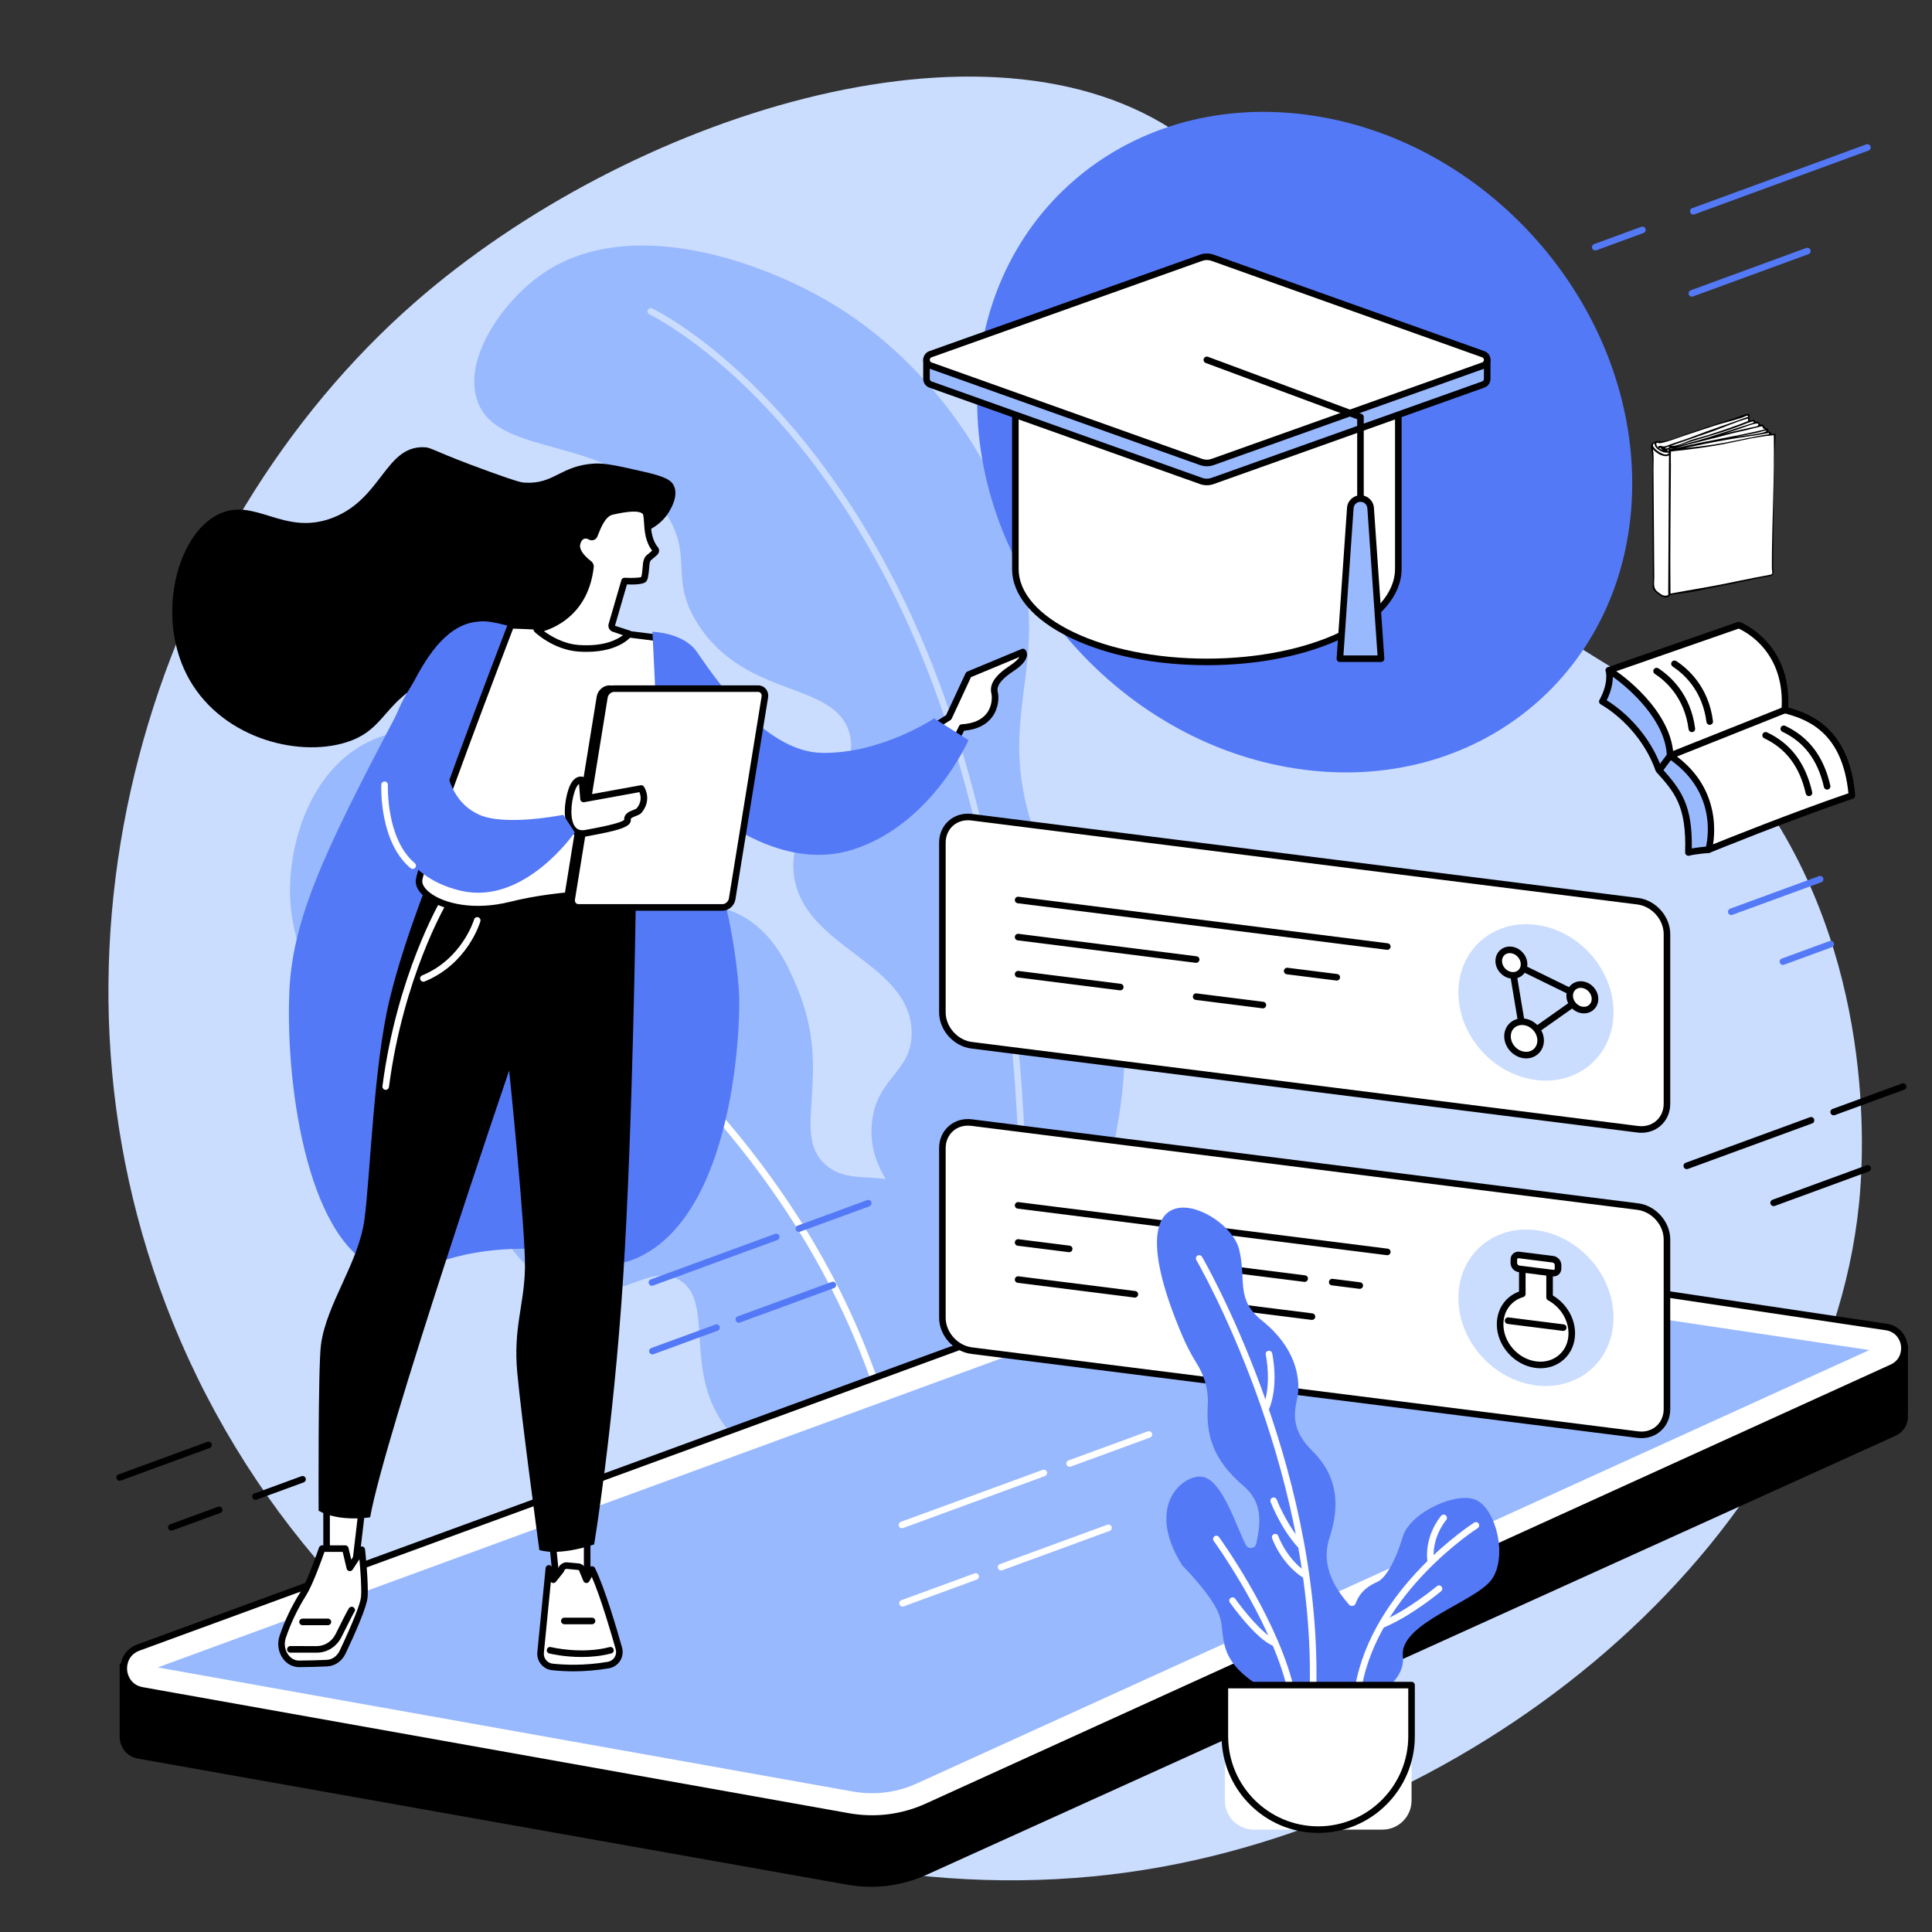 <svg xmlns="http://www.w3.org/2000/svg" xmlns:xlink="http://www.w3.org/1999/xlink" width="1080" viewBox="0 0 810 810" height="1080" preserveAspectRatio="xMidYMid meet"><rect x="0" y="0" width="810" height="810" fill="#333333" stroke="none"/><defs><clipPath id="0e9fd53273"><path d="M 692 173 L 744.566 173 L 744.566 250.965 L 692 250.965 Z M 692 173 " clip-rule="nonzero"></path></clipPath></defs><path fill="#caddff" d="M 602.605 223.094 C 525.707 143.48 547.727 93.582 495.105 56.727 C 414.145 0.004 263.035 48.805 173.887 126.816 C 64.699 222.367 8.363 396.832 72.535 554.664 C 140.879 722.754 320.695 810.008 481.145 783.715 C 624.43 760.23 765.281 644.062 779.398 504.746 C 780.926 489.641 787.68 408.012 740.312 337.629 C 701.168 279.457 663.566 286.203 602.605 223.094 " fill-opacity="1" fill-rule="nonzero"></path><path fill="#99b9ff" d="M 377.82 634.285 C 381.914 624.707 408.68 560.844 398.293 522.43 C 396.844 517.086 394.605 508.789 387.414 501.969 C 373.059 488.352 357.656 498.359 346.199 488.387 C 331.086 475.23 349.762 450.754 334.105 413.828 C 330.352 404.973 324.508 391.18 310.77 383.844 C 295.43 375.652 286.039 383.934 270.84 377.496 C 251.895 369.473 254.621 351.57 237.207 332.934 C 218.859 313.297 182.227 297.211 154.23 311.145 C 129.816 323.293 121.227 353.668 121.59 374.68 C 122.121 405.73 142.457 431.84 164.289 444.352 C 195.68 462.336 228.527 451.281 232.363 463.613 C 235.934 475.094 207.602 485.172 208.27 506.457 C 208.738 521.316 223.18 536.352 238.34 540.66 C 259.355 546.629 272.316 529.309 284.723 536.547 C 297.727 544.133 289.504 566.695 298.23 587.754 C 305.426 605.121 325.191 623.957 377.82 634.285 " fill-opacity="1" fill-rule="nonzero"></path><path fill="#ffffff" d="M 378.887 627.43 C 378.23 627.43 377.648 626.953 377.535 626.289 C 362.473 539.574 310.965 476.027 270.414 437.98 C 226.414 396.707 185.449 375.703 185.039 375.496 C 184.363 375.152 184.09 374.324 184.434 373.648 C 184.777 372.969 185.605 372.695 186.285 373.043 C 186.695 373.25 227.957 394.391 272.234 435.91 C 298.242 460.301 320.203 486.855 337.508 514.84 C 359.156 549.836 373.535 587.176 380.246 625.816 C 380.379 626.562 379.875 627.277 379.125 627.41 C 379.047 627.422 378.969 627.43 378.887 627.43 " fill-opacity="1" fill-rule="nonzero"></path><path fill="#99b9ff" d="M 422.734 599.625 C 482.809 475.391 477.547 419.938 458.52 392.48 C 452.84 384.289 439.328 368.93 431.734 342.91 C 421.883 309.168 431.559 290.289 431.461 262.578 C 431.266 208.375 393.77 155.137 350.98 128.582 C 321.094 110.039 263.062 88.641 225.93 115.844 C 210.23 127.348 194.039 150.637 200.145 168.086 C 208.883 193.059 257.469 181.309 279.223 215.254 C 291.09 233.781 280.117 242.539 292.887 262.098 C 313.008 292.922 349.621 285.516 356.059 307.102 C 362.293 328.008 329.199 340.402 332.863 367.078 C 337.039 397.5 381.371 403.234 382.207 432.441 C 382.703 449.828 367.086 451.375 365.484 471.496 C 363.531 495.973 385.582 507.047 405.035 544.254 C 415.945 565.117 420.094 584.648 422.734 599.625 " fill-opacity="1" fill-rule="nonzero"></path><path fill="#caddff" d="M 424.629 588.133 C 424.582 588.133 424.531 588.129 424.48 588.125 C 423.727 588.039 423.184 587.359 423.266 586.602 C 434.988 479.215 421.848 364.281 388.102 279.141 C 364.84 220.445 334.578 183.508 313.289 162.855 C 290.223 140.48 272.43 131.875 272.25 131.793 C 271.566 131.465 271.273 130.641 271.598 129.957 C 271.926 129.27 272.746 128.977 273.434 129.305 C 274.168 129.652 291.727 138.133 315.094 160.773 C 336.613 181.621 367.188 218.906 390.66 278.129 C 405.938 316.676 417.484 363.484 424.059 413.477 C 431.621 471.074 432.273 529.422 426 586.902 C 425.922 587.609 425.324 588.133 424.629 588.133 " fill-opacity="1" fill-rule="nonzero"></path><path fill="#000000" d="M 799.914 563.969 L 746.191 563.969 L 746.191 578.109 L 541.488 547.66 C 534.711 546.648 527.797 547.352 521.363 549.699 L 83.398 709.488 L 83.398 697.418 L 50.172 697.418 L 50.172 728.535 L 50.188 728.535 C 50.375 732.551 53.023 736.445 57.895 737.312 L 355.32 790.18 C 366.527 792.168 378.078 790.723 388.441 786.027 L 794.645 601.984 C 798.801 600.098 800.398 596.051 799.789 592.367 L 799.914 592.367 L 799.914 563.969 " fill-opacity="1" fill-rule="nonzero"></path><path fill="#ffffff" d="M 59.574 708.699 L 355.742 761.559 C 366.902 763.555 378.402 762.102 388.723 757.41 L 793.203 573.367 C 801.324 569.668 799.641 557.664 790.816 556.344 L 541.121 519.039 C 534.379 518.035 527.48 518.734 521.078 521.082 L 58.004 690.746 C 49.062 694.023 50.199 707.023 59.574 708.699 " fill-opacity="1" fill-rule="nonzero"></path><path fill="#000000" d="M 535.117 519.973 C 530.5 519.973 525.895 520.785 521.547 522.375 L 58.477 692.043 C 54.258 693.59 53.047 697.402 53.289 700.203 C 53.535 703 55.391 706.551 59.816 707.344 L 355.984 760.203 C 366.914 762.156 378.039 760.754 388.148 756.156 L 792.625 572.113 C 796.434 570.383 797.363 566.742 797 564.156 C 796.637 561.566 794.742 558.324 790.609 557.707 L 540.91 520.406 C 538.992 520.117 537.051 519.973 535.117 519.973 Z M 365.613 763.816 C 362.246 763.816 358.863 763.52 355.496 762.918 L 59.332 710.055 C 54.43 709.176 50.984 705.406 50.547 700.441 C 50.117 695.484 52.855 691.168 57.531 689.453 L 520.602 519.793 C 527.203 517.371 534.363 516.645 541.32 517.684 L 791.016 554.984 C 795.652 555.68 799.07 559.129 799.727 563.773 C 800.375 568.422 798.035 572.68 793.766 574.621 L 389.289 758.664 C 381.781 762.078 373.738 763.816 365.613 763.816 " fill-opacity="1" fill-rule="nonzero"></path><path fill="#99b9ff" d="M 365.559 751.82 C 362.898 751.82 360.223 751.586 357.602 751.117 L 66.09 699.082 L 524.723 531.043 C 528.055 529.824 531.547 529.207 535.094 529.207 C 536.582 529.207 538.082 529.32 539.551 529.535 L 783.742 566.016 L 384.328 747.754 C 378.395 750.453 372.078 751.82 365.559 751.82 " fill-opacity="1" fill-rule="nonzero"></path><path fill="#000000" d="M 249.289 194.348 C 253.723 194.105 258.941 195.285 269.375 197.648 C 278.777 199.777 281.379 201.211 282.535 203.676 C 284.43 207.707 281.598 212.672 280.75 214.164 C 275.945 222.598 267.145 223.699 261.344 227.555 C 242.578 240.016 252.145 261.176 236.582 274.418 C 221.758 287.023 207.91 272.211 181.262 284.23 C 160.281 293.699 162.234 305.871 145.121 311.234 C 124.227 317.785 91.48 308.98 78.203 282.672 C 65.574 257.656 74.301 224.258 91.363 215.727 C 106.859 207.973 118.832 225.098 139.547 217.062 C 159.965 209.145 161.543 187.215 177.473 187.488 C 181.285 187.559 180.488 188.801 205.574 197.871 C 217.195 202.074 218.59 202.25 219.852 202.34 C 232.352 203.168 234.957 195.129 249.289 194.348 " fill-opacity="1" fill-rule="nonzero"></path><path fill="#5479f7" d="M 294.117 322.789 C 303.043 377.477 304.078 378.281 305.285 384.008 C 305.285 384.008 308.828 400.113 309.809 415.629 C 310.66 429.09 308.129 509.938 266.355 527.738 C 251.273 534.168 246.902 522.352 214.781 523.633 C 181.863 524.949 175.191 536.668 160.828 532.562 C 129.746 523.676 119.594 456.961 121.305 415.738 C 122.699 382.156 139.402 350.457 172.809 287.043 C 177.898 277.387 186.043 262.641 199.164 260.758 C 205.18 259.898 207.586 260.82 231.734 267.453 C 258.004 274.664 264.672 266.996 275.945 274.102 C 287.594 281.445 289.648 295.418 294.117 322.789 " fill-opacity="1" fill-rule="nonzero"></path><path fill="#ffffff" d="M 246.172 639.441 L 246.172 665.887 L 233.449 665.113 L 230.949 639.441 L 246.172 639.441 " fill-opacity="1" fill-rule="nonzero"></path><path fill="#000000" d="M 234.707 663.809 L 244.793 664.422 L 244.793 640.82 L 232.465 640.82 Z M 246.172 667.262 C 246.145 667.262 246.117 667.262 246.086 667.262 L 233.367 666.488 C 232.691 666.445 232.145 665.922 232.082 665.246 L 229.578 639.574 C 229.539 639.188 229.668 638.805 229.926 638.516 C 230.188 638.227 230.559 638.066 230.949 638.066 L 246.172 638.066 C 246.93 638.066 247.547 638.684 247.547 639.441 L 247.547 665.887 C 247.547 666.266 247.391 666.633 247.113 666.895 C 246.859 667.133 246.52 667.262 246.172 667.262 " fill-opacity="1" fill-rule="nonzero"></path><path fill="#ffffff" d="M 231.543 698.863 C 236.723 699.418 245.195 699.777 255.078 698.078 C 258.312 697.52 260.363 694.293 259.477 691.129 C 256.996 682.316 252.105 665.887 248.211 658.02 L 245.859 662.309 L 243.984 657.781 C 243.66 657.246 243.105 656.895 242.48 656.836 L 237.605 656.379 C 236.586 656.285 235.363 657.289 235.188 658.297 L 231.973 662.309 L 230.121 657.539 L 226.648 692.824 C 226.355 695.84 228.531 698.543 231.543 698.863 " fill-opacity="1" fill-rule="nonzero"></path><path fill="#000000" d="M 230.945 663.223 L 228.02 692.961 C 227.801 695.219 229.445 697.254 231.688 697.496 C 236.934 698.055 245.207 698.379 254.844 696.723 C 256.008 696.52 257.035 695.832 257.668 694.836 C 258.301 693.832 258.473 692.648 258.152 691.504 C 256.32 684.984 251.922 669.898 248.102 661.082 L 247.066 662.973 C 246.812 663.434 246.301 663.711 245.789 663.688 C 245.258 663.656 244.793 663.328 244.59 662.836 L 242.762 658.43 C 242.664 658.305 242.516 658.223 242.355 658.207 L 237.477 657.75 C 237.227 657.723 236.605 658.191 236.543 658.535 C 236.504 658.762 236.406 658.977 236.262 659.156 L 233.051 663.172 C 232.742 663.555 232.254 663.75 231.766 663.672 C 231.441 663.621 231.156 663.461 230.945 663.223 Z M 240.383 700.707 C 236.863 700.707 233.82 700.496 231.395 700.234 C 227.656 699.832 224.914 696.449 225.281 692.691 L 228.754 657.406 C 228.816 656.77 229.305 656.266 229.934 656.176 C 230.562 656.086 231.176 656.449 231.406 657.043 L 232.391 659.586 L 233.93 657.664 C 234.426 656.113 236.16 654.867 237.73 655.012 L 242.609 655.465 C 243.664 655.562 244.617 656.164 245.164 657.07 C 245.199 657.129 245.23 657.191 245.254 657.254 L 246.031 659.129 L 247 657.359 C 247.246 656.91 247.734 656.633 248.238 656.641 C 248.75 656.656 249.215 656.949 249.441 657.41 C 253.582 665.77 258.766 683.516 260.801 690.758 C 261.328 692.633 261.035 694.656 259.992 696.305 C 258.949 697.961 257.242 699.102 255.309 699.438 C 249.809 700.383 244.738 700.707 240.383 700.707 " fill-opacity="1" fill-rule="nonzero"></path><path fill="#000000" d="M 243.84 694.707 C 236.379 694.707 230.641 693.305 230.285 693.219 C 229.547 693.031 229.098 692.285 229.281 691.543 C 229.469 690.812 230.211 690.355 230.953 690.543 C 231.078 690.574 243.734 693.66 255.586 690.547 C 256.32 690.355 257.074 690.793 257.266 691.531 C 257.461 692.266 257.02 693.02 256.285 693.211 C 252.012 694.332 247.695 694.707 243.84 694.707 " fill-opacity="1" fill-rule="nonzero"></path><path fill="#000000" d="M 248.207 680.973 L 236.602 680.973 C 235.84 680.973 235.223 680.355 235.223 679.598 C 235.223 678.836 235.84 678.219 236.602 678.219 L 248.207 678.219 C 248.969 678.219 249.586 678.836 249.586 679.598 C 249.586 680.355 248.969 680.973 248.207 680.973 " fill-opacity="1" fill-rule="nonzero"></path><path fill="#ffffff" d="M 152.602 625.449 L 148.844 657.336 L 136.922 656.918 L 136.922 625.449 L 152.602 625.449 " fill-opacity="1" fill-rule="nonzero"></path><path fill="#000000" d="M 138.297 655.59 L 147.625 655.914 L 151.055 626.828 L 138.297 626.828 Z M 148.844 658.711 C 148.828 658.711 148.812 658.711 148.797 658.711 L 136.875 658.297 C 136.133 658.27 135.543 657.66 135.543 656.918 L 135.543 625.449 C 135.543 624.688 136.16 624.07 136.922 624.07 L 152.602 624.07 C 152.996 624.07 153.371 624.238 153.633 624.535 C 153.895 624.828 154.016 625.223 153.973 625.613 L 150.211 657.496 C 150.129 658.191 149.539 658.711 148.844 658.711 " fill-opacity="1" fill-rule="nonzero"></path><path fill="#ffffff" d="M 151.68 649.727 C 151.68 649.727 153.215 663.891 152.738 669.586 C 152.398 673.66 146.809 685.973 143.656 692.645 C 142.359 695.391 139.887 697.148 137.145 697.27 C 133.801 697.414 129.148 697.578 125.395 697.582 C 120.234 697.59 116.684 691.719 118.527 686.25 C 120.227 681.199 122.93 674.867 127.176 668.129 C 130.375 663.051 135.047 649.262 135.047 649.262 L 144.762 649.262 L 146.668 657.332 L 151.68 649.727 " fill-opacity="1" fill-rule="nonzero"></path><path fill="#000000" d="M 136.027 650.637 C 134.906 653.867 131.137 664.43 128.34 668.863 C 124.77 674.527 121.906 680.523 119.832 686.688 C 119.02 689.098 119.391 691.727 120.82 693.723 C 121.973 695.324 123.594 696.207 125.391 696.207 C 125.391 696.207 125.391 696.207 125.395 696.207 C 129.152 696.199 133.824 696.031 137.086 695.891 C 139.297 695.793 141.34 694.324 142.41 692.055 C 147.871 680.504 151.137 672.266 151.367 669.469 C 151.676 665.785 151.102 658.312 150.688 653.734 L 147.82 658.09 C 147.516 658.547 146.969 658.785 146.43 658.688 C 145.887 658.594 145.457 658.184 145.328 657.648 L 143.672 650.637 Z M 125.391 698.961 C 122.723 698.961 120.242 697.637 118.586 695.332 C 116.637 692.617 116.129 689.059 117.223 685.809 C 119.367 679.441 122.324 673.238 126.012 667.391 C 129.086 662.516 133.695 648.957 133.742 648.82 C 133.93 648.258 134.457 647.883 135.047 647.883 L 144.762 647.883 C 145.398 647.883 145.953 648.324 146.102 648.945 L 147.273 653.91 L 150.531 648.969 C 150.848 648.48 151.441 648.25 152.004 648.387 C 152.566 648.523 152.984 649 153.047 649.578 C 153.109 650.16 154.59 663.934 154.109 669.699 C 153.773 673.75 148.918 684.73 144.902 693.23 C 143.391 696.43 140.441 698.5 137.203 698.641 C 133.918 698.785 129.203 698.957 125.398 698.961 C 125.395 698.961 125.391 698.961 125.391 698.961 " fill-opacity="1" fill-rule="nonzero"></path><path fill="#000000" d="M 148.332 676.078 Z M 132.805 692.891 C 132.805 692.891 132.801 692.891 132.797 692.891 L 121.73 692.879 C 120.973 692.879 120.355 692.262 120.355 691.504 C 120.359 690.738 120.973 690.125 121.734 690.125 L 132.797 690.137 C 132.801 690.137 132.805 690.137 132.805 690.137 C 136.137 690.137 139.172 688.188 140.727 685.051 C 145.984 674.438 146.266 674.211 146.594 673.945 C 147.18 673.465 148.047 673.555 148.527 674.145 C 148.961 674.676 148.934 675.43 148.496 675.922 C 148.305 676.215 147.398 677.789 143.191 686.277 C 141.172 690.355 137.191 692.891 132.805 692.891 " fill-opacity="1" fill-rule="nonzero"></path><path fill="#000000" d="M 137.48 681.367 L 126.844 681.367 C 126.082 681.367 125.465 680.754 125.465 679.992 C 125.465 679.23 126.082 678.617 126.844 678.617 L 137.48 678.617 C 138.242 678.617 138.855 679.23 138.855 679.992 C 138.855 680.754 138.242 681.367 137.48 681.367 " fill-opacity="1" fill-rule="nonzero"></path><path fill="#000000" d="M 266.605 375.047 C 266.605 375.047 265.34 472.359 261.25 535.711 C 257.164 599.059 249.098 647.496 249.098 647.496 C 249.098 647.496 235.227 652.488 226.121 649.875 C 226.121 649.875 218.578 594.301 216.867 575.52 C 215.152 556.734 219.699 547.414 220.086 532.039 C 220.469 516.668 213.461 448.793 213.461 448.793 C 213.461 448.793 161.16 602.238 155.18 636.129 C 155.18 636.129 142.512 638.281 133.586 633.398 C 133.586 633.398 133.309 573.055 134.574 563.73 C 136.922 546.453 150.406 529.449 152.828 511.102 C 155.254 492.75 156.656 446.703 163.328 419.082 C 170.004 391.465 183.09 360.434 183.09 360.434 L 266.605 375.047 " fill-opacity="1" fill-rule="nonzero"></path><path fill="#ffffff" d="M 177.508 411.594 C 176.965 411.594 176.449 411.27 176.23 410.738 C 175.945 410.035 176.281 409.227 176.984 408.941 C 193.758 402.066 198.715 385.668 198.762 385.5 C 198.973 384.77 199.738 384.352 200.469 384.566 C 201.199 384.777 201.617 385.543 201.402 386.277 C 201.191 387 196.016 404.117 178.027 411.492 C 177.855 411.562 177.68 411.594 177.508 411.594 " fill-opacity="1" fill-rule="nonzero"></path><path fill="#ffffff" d="M 161.711 456.938 C 161.652 456.938 161.59 456.934 161.531 456.926 C 160.777 456.828 160.246 456.137 160.344 455.387 C 166.379 408.984 184.504 377.953 184.688 377.645 C 185.07 376.988 185.914 376.777 186.57 377.164 C 187.223 377.551 187.441 378.391 187.055 379.047 C 186.875 379.352 169.031 409.934 163.074 455.738 C 162.984 456.434 162.395 456.938 161.711 456.938 " fill-opacity="1" fill-rule="nonzero"></path><path fill="#ffffff" d="M 428.859 273.355 L 406.07 282.836 L 397.742 300.746 C 392.758 304.074 387.785 306.773 382.863 308.945 C 383.762 310.863 384.648 312.789 385.488 314.727 C 386.863 317.879 388.176 321.059 389.484 324.234 C 399.449 314.324 403.285 305.031 403.285 305.031 C 417.348 304.215 417.695 293.367 417 290.555 C 416.305 287.746 417.586 284.551 424.051 280.305 C 431.117 275.652 428.859 273.355 428.859 273.355 " fill-opacity="1" fill-rule="nonzero"></path><path fill="#000000" d="M 397.742 300.746 L 397.754 300.746 Z M 384.699 309.629 C 385.379 311.098 386.086 312.637 386.754 314.18 C 387.871 316.746 388.969 319.371 389.965 321.777 C 398.555 312.746 401.977 304.598 402.012 304.508 C 402.215 304.02 402.676 303.688 403.203 303.66 C 408.129 303.371 411.695 301.781 413.793 298.926 C 416.148 295.727 415.93 291.953 415.664 290.883 C 414.688 286.941 417.109 283.215 423.293 279.152 C 425.754 277.531 426.926 276.277 427.449 275.434 L 407.09 283.902 L 398.992 301.328 C 398.887 301.555 398.719 301.75 398.512 301.891 C 394.047 304.867 389.41 307.465 384.699 309.629 Z M 389.484 325.613 C 389.395 325.613 389.305 325.602 389.215 325.586 C 388.766 325.496 388.391 325.188 388.215 324.758 C 387.027 321.879 385.645 318.531 384.23 315.277 C 383.379 313.316 382.469 311.355 381.613 309.531 C 381.457 309.195 381.438 308.809 381.57 308.461 C 381.699 308.117 381.965 307.836 382.305 307.688 C 387.195 305.527 392.023 302.879 396.66 299.816 L 404.82 282.254 C 404.965 281.941 405.223 281.691 405.539 281.562 L 428.332 272.082 C 428.852 271.867 429.449 271.988 429.848 272.387 C 429.992 272.539 430.715 273.355 430.559 274.793 C 430.34 276.844 428.402 279.09 424.801 281.453 C 418.145 285.832 417.922 288.555 418.336 290.223 C 418.871 292.383 418.691 296.922 416.012 300.559 C 413.531 303.93 409.559 305.875 404.203 306.348 C 403.047 308.832 398.949 316.762 390.457 325.211 C 390.199 325.473 389.848 325.613 389.484 325.613 " fill-opacity="1" fill-rule="nonzero"></path><path fill="#ffffff" d="M 276.121 267.508 C 276.121 267.508 244.91 263.039 214.188 262.145 C 214.188 262.145 175.652 362.703 175.652 369.488 C 175.656 376.273 192.109 384.953 214.188 379.418 C 236.262 373.879 264.312 373.332 280.086 377.016 C 303.719 382.539 276.121 267.508 276.121 267.508 " fill-opacity="1" fill-rule="nonzero"></path><path fill="#000000" d="M 215.121 263.555 C 199.672 303.887 177.027 364.734 177.031 369.484 C 177.031 370.941 178.184 372.672 180.188 374.238 C 186.121 378.867 198.828 381.848 213.852 378.082 C 234.984 372.781 263.59 371.75 280.398 375.676 C 282.07 376.066 283.352 375.738 284.441 374.645 C 294.871 364.148 281.363 295.531 275 268.742 C 269.664 268.012 242.176 264.406 215.121 263.555 Z M 200.316 382.578 C 190.297 382.578 182.68 379.676 178.496 376.41 C 175.777 374.285 174.277 371.832 174.277 369.488 C 174.273 362.645 208.945 271.969 212.902 261.652 C 213.109 261.105 213.645 260.742 214.227 260.773 C 244.672 261.652 276.004 266.102 276.316 266.145 C 276.875 266.227 277.328 266.637 277.461 267.188 C 278.395 271.082 300.18 362.711 286.391 376.586 C 284.641 378.348 282.352 378.961 279.77 378.359 C 263.336 374.516 235.281 375.547 214.52 380.754 C 209.395 382.039 204.633 382.578 200.316 382.578 " fill-opacity="1" fill-rule="nonzero"></path><path fill="#5479f7" d="M 391.641 301.172 L 406.031 310.301 C 406.031 310.301 390.859 345.391 357.844 356.109 C 324.828 366.832 293.621 336.453 293.621 336.453 L 296.461 401.594 C 296.461 401.594 280.512 411.055 280.512 410.219 C 280.512 409.383 273.539 264.895 273.539 264.895 C 273.539 264.895 286.414 265.098 292.156 273.277 C 297.898 281.449 319.625 315.234 344.605 315.641 C 369.586 316.051 391.641 301.172 391.641 301.172 " fill-opacity="1" fill-rule="nonzero"></path><path fill="#000000" d="M 312.285 294.566 L 255.551 288.711 C 253.648 288.711 251.844 290.312 251.527 292.281 L 237.828 376.875 C 237.508 378.844 238.793 380.445 240.695 380.445 L 300.855 377.488 C 302.762 377.488 304.758 378.844 305.078 376.875 L 318.777 292.281 C 319.094 290.312 314.188 294.566 312.285 294.566 " fill-opacity="1" fill-rule="nonzero"></path><path fill="#000000" d="M 255.488 290.086 C 254.277 290.125 253.094 291.211 252.887 292.5 L 239.188 377.094 C 239.094 377.676 239.215 378.195 239.527 378.566 C 239.805 378.891 240.211 379.062 240.695 379.062 L 300.789 376.117 C 300.793 376.117 300.797 376.117 300.801 376.117 C 301.602 376.117 302.289 376.266 302.898 376.395 C 303.148 376.449 303.492 376.523 303.734 376.559 L 317.129 293.832 C 316.922 293.949 316.715 294.07 316.535 294.172 C 314.699 295.238 313.41 295.941 312.285 295.941 C 312.238 295.941 312.191 295.938 312.145 295.934 Z M 240.758 381.816 C 239.395 381.816 238.234 381.297 237.43 380.348 C 236.598 379.371 236.246 378.023 236.469 376.652 L 250.168 292.062 C 250.598 289.414 252.961 287.336 255.551 287.336 C 255.598 287.336 255.645 287.336 255.691 287.344 L 312.328 293.184 C 312.859 293.121 314.344 292.262 315.152 291.789 C 317.086 290.668 318.359 289.93 319.449 290.68 C 319.715 290.863 320.312 291.406 320.137 292.5 L 306.438 377.094 C 306.305 377.91 305.949 378.516 305.383 378.902 C 304.438 379.551 303.309 379.301 302.312 379.09 C 301.812 378.98 301.301 378.867 300.855 378.867 L 240.766 381.816 C 240.762 381.816 240.758 381.816 240.758 381.816 " fill-opacity="1" fill-rule="nonzero"></path><path fill="#ffffff" d="M 317.785 288.711 L 257.43 288.711 C 255.527 288.711 253.727 290.312 253.406 292.281 L 239.707 376.875 C 239.387 378.844 240.672 380.445 242.574 380.445 L 302.93 380.445 C 304.836 380.445 306.637 378.844 306.957 376.875 L 320.656 292.281 C 320.973 290.312 319.691 288.711 317.785 288.711 " fill-opacity="1" fill-rule="nonzero"></path><path fill="#000000" d="M 257.43 290.086 C 256.195 290.086 254.977 291.195 254.766 292.5 L 241.066 377.094 C 240.973 377.676 241.09 378.195 241.406 378.566 C 241.684 378.891 242.09 379.062 242.574 379.062 L 302.93 379.062 C 304.164 379.062 305.387 377.961 305.598 376.652 L 319.297 292.062 C 319.391 291.48 319.27 290.957 318.957 290.59 C 318.68 290.262 318.273 290.086 317.785 290.086 Z M 302.93 381.82 L 242.574 381.82 C 241.273 381.82 240.117 381.297 239.309 380.348 C 238.477 379.371 238.125 378.023 238.348 376.652 L 252.047 292.062 C 252.477 289.414 254.84 287.336 257.43 287.336 L 317.785 287.336 C 319.086 287.336 320.246 287.859 321.055 288.805 C 321.887 289.785 322.234 291.129 322.012 292.5 L 308.316 377.094 C 307.887 379.742 305.52 381.82 302.93 381.82 " fill-opacity="1" fill-rule="nonzero"></path><path fill="#ffffff" d="M 244.004 327.008 L 244.652 334.973 L 268.828 330.578 C 268.828 330.578 269.383 331.379 269.719 332.668 C 270.168 334.395 270.223 337.008 268.004 339.77 C 266.949 341.078 262.773 341.121 263.098 343.727 C 263.383 346.004 253.934 347.777 245.762 349.297 C 236.613 350.996 237.395 337.953 239.656 331.273 C 241.422 326.07 244.004 327.008 244.004 327.008 " fill-opacity="1" fill-rule="nonzero"></path><path fill="#000000" d="M 243.609 328.328 L 243.617 328.328 Z M 242.758 328.648 C 242.227 329.066 241.559 329.953 240.961 331.719 C 239.234 336.812 238.859 344.039 241.266 346.816 C 242.227 347.926 243.613 348.293 245.512 347.941 C 250.738 346.973 260.383 345.18 261.715 343.688 C 261.527 341.125 263.988 340.172 265.477 339.602 C 265.957 339.414 266.766 339.102 266.934 338.902 C 268.43 337.039 268.918 335.059 268.387 333.016 C 268.297 332.664 268.188 332.363 268.082 332.109 L 244.902 336.328 C 244.52 336.398 244.125 336.297 243.816 336.062 C 243.508 335.828 243.316 335.473 243.281 335.082 Z M 244.223 350.824 C 241.688 350.824 240.105 349.684 239.184 348.617 C 235.566 344.441 236.707 335.695 238.355 330.836 C 239.207 328.312 240.402 326.664 241.895 325.949 C 243.219 325.316 244.277 325.645 244.473 325.715 C 244.98 325.898 245.332 326.363 245.375 326.898 L 245.902 333.344 L 268.582 329.223 C 269.113 329.121 269.648 329.344 269.957 329.789 C 270.027 329.891 270.664 330.836 271.051 332.32 C 271.574 334.336 271.656 337.414 269.078 340.629 C 268.461 341.398 267.449 341.789 266.465 342.168 C 264.84 342.797 264.406 343.094 264.465 343.555 C 264.871 346.801 259.156 348.211 246.012 350.648 C 245.367 350.77 244.773 350.824 244.223 350.824 " fill-opacity="1" fill-rule="nonzero"></path><path fill="#5479f7" d="M 240.984 348.988 L 236.137 341.617 C 236.137 341.617 212.094 346.492 201 341.617 C 181.617 333.098 185.281 303.332 188.582 288.52 C 191.879 273.703 199.164 260.758 199.164 260.758 C 199.164 260.758 181.359 270.824 169.281 292.953 C 157.207 315.082 153.277 364.602 193.664 373.547 C 220.086 379.402 240.984 348.988 240.984 348.988 " fill-opacity="1" fill-rule="nonzero"></path><path fill="#ffffff" d="M 173.008 364.312 C 172.695 364.312 172.379 364.207 172.125 363.988 C 158.984 352.938 159.824 329.938 159.867 328.961 C 159.898 328.203 160.531 327.629 161.301 327.648 C 162.059 327.68 162.648 328.32 162.617 329.082 C 162.609 329.305 161.801 351.707 173.895 361.879 C 174.477 362.367 174.551 363.234 174.062 363.816 C 173.789 364.145 173.402 364.312 173.008 364.312 " fill-opacity="1" fill-rule="nonzero"></path><path fill="#ffffff" d="M 247.543 224.988 C 248.141 225.34 248.906 225.09 249.172 224.441 C 250.426 221.363 252.434 215.398 256.543 214.449 C 261.809 213.234 270.332 211.664 271.066 215.828 C 271.711 219.48 270.953 225.781 274.793 230.344 C 275.164 230.781 274.844 231.484 274.391 231.828 L 271.973 233.867 C 271.461 234.254 271.027 235.559 270.961 236.199 C 270.77 238.184 270.523 242.395 269.836 242.941 C 268.5 243.996 261.844 243.59 261.844 243.59 L 256.5 261.965 C 256.297 262.66 256.707 263.383 257.406 263.566 L 263.766 265.727 C 263.766 265.727 258.66 272.879 242.715 271.801 C 232.52 271.113 225.062 263.93 225.062 263.93 C 225.062 263.93 244.879 261.113 247.555 237.676 C 247.613 237.164 247.391 236.656 246.977 236.348 C 245.398 235.16 241.141 231.656 241.887 228.105 C 242.676 224.34 245.492 223.766 247.543 224.988 " fill-opacity="1" fill-rule="nonzero"></path><path fill="#000000" d="M 228.043 264.594 C 230.836 266.664 236.262 269.988 242.805 270.43 C 253.25 271.133 258.789 268.156 261.18 266.305 L 257.004 264.887 C 256.332 264.695 255.77 264.258 255.422 263.648 C 255.066 263.023 254.977 262.27 255.176 261.578 L 260.52 243.207 C 260.699 242.586 261.285 242.172 261.926 242.219 C 264.871 242.398 267.969 242.258 268.855 241.914 C 269.156 241.062 269.391 238.344 269.496 237.141 C 269.531 236.742 269.562 236.379 269.59 236.066 C 269.66 235.352 270.148 233.523 271.141 232.773 L 273.422 230.844 C 270.551 227.152 270.25 222.699 270.004 219.102 C 269.93 217.977 269.859 216.914 269.707 216.07 C 269.641 215.684 269.453 215.406 269.105 215.176 C 267.465 214.086 263.34 214.297 256.852 215.793 C 253.801 216.496 251.918 221.25 250.793 224.09 L 250.441 224.965 C 250.168 225.641 249.609 226.168 248.922 226.398 C 248.227 226.633 247.469 226.551 246.836 226.172 C 246.141 225.762 245.395 225.676 244.785 225.945 C 244.035 226.273 243.5 227.117 243.23 228.391 C 242.844 230.238 244.555 232.805 247.805 235.25 C 248.605 235.852 249.035 236.844 248.922 237.84 C 246.777 256.629 233.832 262.77 228.043 264.594 Z M 245.918 273.293 C 244.871 273.293 243.773 273.254 242.621 273.18 C 232.051 272.465 224.426 265.227 224.109 264.922 C 223.727 264.559 223.59 264.008 223.75 263.508 C 223.914 263.008 224.348 262.641 224.867 262.566 C 225.633 262.453 243.668 259.574 246.184 237.527 C 243.688 235.602 239.684 231.887 240.539 227.828 C 240.988 225.676 242.105 224.113 243.68 223.422 C 245.031 222.828 246.594 222.918 247.996 223.668 L 248.234 223.074 C 249.645 219.52 251.777 214.141 256.23 213.113 C 263.793 211.363 268.234 211.293 270.625 212.879 C 271.602 213.523 272.223 214.465 272.422 215.594 C 272.594 216.578 272.672 217.715 272.754 218.914 C 272.977 222.242 273.258 226.383 275.844 229.461 C 276.215 229.902 276.383 230.469 276.316 231.059 C 276.238 231.77 275.824 232.469 275.223 232.93 L 272.859 234.922 C 272.664 235.129 272.371 235.934 272.332 236.336 C 272.305 236.637 272.27 236.992 272.238 237.379 C 271.859 241.738 271.582 243.309 270.691 244.023 C 269.359 245.074 265.582 245.137 262.859 245.023 L 257.82 262.348 L 264.203 264.426 C 264.617 264.566 264.938 264.891 265.074 265.309 C 265.207 265.719 265.137 266.172 264.883 266.527 C 264.672 266.82 259.883 273.293 245.918 273.293 " fill-opacity="1" fill-rule="nonzero"></path><path fill="#ffffff" d="M 674.531 281.031 L 728.992 262.078 C 728.992 262.078 750.262 270.059 748.27 297.684 C 762.117 301.117 774.324 309.328 776.43 333.539 C 749.051 342.852 716.352 356.227 716.352 356.227 L 698.074 317.711 L 674.531 281.031 " fill-opacity="1" fill-rule="nonzero"></path><path fill="#000000" d="M 676.641 281.758 L 699.234 316.961 C 699.266 317.016 699.293 317.062 699.32 317.117 L 717.043 354.457 C 723.125 351.988 751.027 340.77 774.965 332.578 C 772.484 308.184 759.254 301.82 747.941 299.02 C 747.293 298.855 746.852 298.246 746.902 297.582 C 748.637 273.465 731.898 264.867 728.957 263.551 Z M 716.355 357.602 C 715.844 357.602 715.348 357.309 715.113 356.812 L 696.875 318.379 L 673.379 281.773 C 673.148 281.418 673.098 280.98 673.234 280.582 C 673.371 280.184 673.688 279.867 674.086 279.73 L 728.555 260.77 C 728.855 260.672 729.188 260.672 729.484 260.785 C 729.703 260.867 751.094 269.223 749.715 296.629 C 760.98 299.637 775.512 306.965 777.805 333.414 C 777.859 334.043 777.477 334.633 776.879 334.836 C 749.852 344.027 717.203 357.363 716.879 357.5 C 716.703 357.566 716.527 357.602 716.355 357.602 " fill-opacity="1" fill-rule="nonzero"></path><path fill="#99b9ff" d="M 674.531 281.031 C 674.531 281.031 676.145 286.234 671.789 294.105 C 679.879 298.781 690.574 308.762 695.434 322.719 C 703.707 331.934 708.516 337.793 707.875 357.406 C 710.906 356.656 716.355 356.227 716.355 356.227 C 716.355 356.227 723.348 332.434 700.207 316.824 C 699.621 299.441 680.137 284.273 674.531 281.031 " fill-opacity="1" fill-rule="nonzero"></path><path fill="#000000" d="M 696.641 322.008 C 704.867 331.184 709.59 337.504 709.301 355.711 C 711.434 355.328 713.914 355.066 715.258 354.938 C 716.258 350.527 719.219 331.309 699.434 317.969 C 699.066 317.723 698.844 317.316 698.828 316.871 C 698.328 302.008 683.152 288.676 676.195 283.762 C 676.188 286.039 675.684 289.441 673.617 293.594 C 681.859 298.707 691.891 308.613 696.641 322.008 Z M 716.355 356.227 L 716.359 356.227 Z M 707.879 358.789 C 707.566 358.789 707.258 358.68 707.012 358.48 C 706.68 358.211 706.488 357.793 706.5 357.363 C 707.133 337.812 702.07 332.176 694.41 323.645 C 694.285 323.512 694.195 323.344 694.133 323.176 C 689.449 309.738 679.164 299.961 671.102 295.297 C 670.449 294.922 670.219 294.098 670.59 293.438 C 674.559 286.258 673.23 281.473 673.215 281.426 C 673.059 280.887 673.246 280.301 673.684 279.953 C 674.129 279.602 674.738 279.555 675.227 279.84 C 680.566 282.93 700.445 298.027 701.551 316.078 C 724.57 332.07 717.75 356.371 717.68 356.609 C 717.52 357.16 717.035 357.551 716.465 357.602 C 716.41 357.602 711.09 358.031 708.211 358.75 C 708.098 358.773 707.988 358.789 707.879 358.789 " fill-opacity="1" fill-rule="nonzero"></path><path fill="#000000" d="M 696.18 323.59 C 695.895 323.59 695.602 323.504 695.355 323.316 C 694.75 322.859 694.621 322 695.078 321.391 L 699.102 316.004 C 699.254 315.801 699.461 315.637 699.695 315.551 L 747.758 296.398 C 748.465 296.121 749.27 296.461 749.551 297.172 C 749.836 297.879 749.488 298.676 748.781 298.961 L 701.078 317.965 L 697.281 323.039 C 697.016 323.398 696.598 323.59 696.18 323.59 " fill-opacity="1" fill-rule="nonzero"></path><path fill="#000000" d="M 766.023 331.047 C 765.398 331.047 764.828 330.617 764.688 329.973 C 762.117 318.699 756.422 311.117 747.273 306.793 C 746.586 306.473 746.293 305.652 746.617 304.961 C 746.938 304.273 747.766 303.977 748.449 304.305 C 758.41 309.012 764.598 317.207 767.371 329.359 C 767.535 330.102 767.074 330.844 766.332 331.012 C 766.234 331.035 766.129 331.047 766.023 331.047 " fill-opacity="1" fill-rule="nonzero"></path><path fill="#000000" d="M 758.418 333.781 C 757.793 333.781 757.219 333.348 757.078 332.707 C 754.504 321.434 748.809 313.852 739.664 309.527 C 738.977 309.203 738.68 308.383 739.008 307.695 C 739.332 307.008 740.152 306.719 740.844 307.039 C 750.801 311.746 756.988 319.945 759.762 332.098 C 759.93 332.84 759.465 333.574 758.723 333.75 C 758.621 333.77 758.52 333.781 758.418 333.781 " fill-opacity="1" fill-rule="nonzero"></path><path fill="#000000" d="M 716.805 303.891 C 716.125 303.891 715.531 303.383 715.441 302.688 C 713.758 289.422 705.84 282.438 701.27 279.453 C 700.633 279.039 700.453 278.184 700.867 277.551 C 701.285 276.91 702.137 276.734 702.777 277.148 C 707.742 280.391 716.348 287.98 718.172 302.34 C 718.27 303.094 717.738 303.781 716.984 303.875 C 716.926 303.887 716.863 303.891 716.805 303.891 " fill-opacity="1" fill-rule="nonzero"></path><path fill="#000000" d="M 709.316 306.945 C 708.633 306.945 708.039 306.441 707.949 305.746 C 706.262 292.484 698.348 285.496 693.777 282.516 C 693.141 282.098 692.961 281.242 693.379 280.609 C 693.793 279.973 694.645 279.789 695.285 280.207 C 700.246 283.453 708.852 291.035 710.684 305.398 C 710.777 306.152 710.242 306.844 709.484 306.938 C 709.434 306.945 709.371 306.945 709.316 306.945 " fill-opacity="1" fill-rule="nonzero"></path><path fill="#ffffff" d="M 686.629 473.445 L 407.355 438.223 C 400.586 437.371 395.098 431.191 395.098 424.422 L 395.098 353.332 C 395.098 346.559 400.586 341.762 407.355 342.617 L 686.629 377.832 C 693.395 378.688 698.883 384.867 698.883 391.641 L 698.883 462.73 C 698.883 469.5 693.395 474.297 686.629 473.445 " fill-opacity="1" fill-rule="nonzero"></path><path fill="#000000" d="M 686.805 472.078 C 689.695 472.441 692.398 471.664 694.418 469.883 C 696.41 468.125 697.508 465.586 697.508 462.73 L 697.508 391.641 C 697.508 385.547 692.547 379.969 686.453 379.199 L 407.184 343.98 C 404.289 343.621 401.582 344.398 399.566 346.18 C 397.578 347.934 396.477 350.48 396.477 353.328 L 396.477 424.418 C 396.477 430.512 401.438 436.09 407.531 436.855 Z M 688.188 474.918 C 687.621 474.918 687.039 474.883 686.453 474.809 L 407.184 439.59 C 399.762 438.656 393.723 431.852 393.723 424.418 L 393.723 353.328 C 393.723 349.676 395.156 346.402 397.746 344.113 C 400.367 341.805 403.84 340.785 407.531 341.254 L 686.805 376.469 C 694.219 377.406 700.262 384.211 700.262 391.641 L 700.262 462.73 C 700.262 466.383 698.832 469.66 696.242 471.949 C 694.035 473.891 691.227 474.918 688.188 474.918 " fill-opacity="1" fill-rule="nonzero"></path><path fill="#ffffff" d="M 686.629 601.477 L 407.355 566.258 C 400.586 565.402 395.098 559.223 395.098 552.449 L 395.098 481.367 C 395.098 474.594 400.586 469.797 407.355 470.648 L 686.629 505.867 C 693.395 506.723 698.883 512.902 698.883 519.676 L 698.883 590.758 C 698.883 597.531 693.395 602.328 686.629 601.477 " fill-opacity="1" fill-rule="nonzero"></path><path fill="#000000" d="M 405.801 471.93 C 403.438 471.93 401.258 472.719 399.566 474.211 C 397.578 475.965 396.477 478.508 396.477 481.367 L 396.477 552.449 C 396.477 558.539 401.438 564.121 407.531 564.891 L 686.805 600.105 C 689.695 600.473 692.398 599.695 694.418 597.914 C 696.41 596.156 697.508 593.617 697.508 590.758 L 697.508 519.676 C 697.508 513.582 692.547 508.004 686.453 507.23 L 407.184 472.012 C 406.719 471.957 406.258 471.93 405.801 471.93 Z M 688.195 602.949 C 687.621 602.949 687.039 602.914 686.453 602.84 L 407.184 567.625 C 399.762 566.688 393.723 559.879 393.723 552.449 L 393.723 481.367 C 393.723 477.707 395.156 474.434 397.746 472.145 C 400.367 469.832 403.84 468.816 407.531 469.281 L 686.805 504.5 C 694.219 505.434 700.262 512.242 700.262 519.676 L 700.262 590.758 C 700.262 594.414 698.832 597.691 696.242 599.977 C 694.035 601.926 691.227 602.949 688.195 602.949 " fill-opacity="1" fill-rule="nonzero"></path><path fill="#5479f7" d="M 684.312 202.688 C 684.312 278.555 622.832 332.301 546.988 322.742 C 471.148 313.176 409.672 243.918 409.672 168.051 C 409.672 92.18 471.148 38.43 546.988 48 C 622.832 57.559 684.312 126.816 684.312 202.688 " fill-opacity="1" fill-rule="nonzero"></path><path fill="#caddff" d="M 676.48 424.363 C 676.48 442.332 661.914 455.066 643.953 452.797 C 625.984 450.535 611.43 434.125 611.43 416.156 C 611.43 398.184 625.984 385.457 643.953 387.723 C 661.914 389.984 676.48 406.387 676.48 424.363 " fill-opacity="1" fill-rule="nonzero"></path><path fill="#000000" d="M 635.461 405.992 L 639.969 432.969 L 660.699 418.344 Z M 638.977 436.73 C 638.797 436.73 638.613 436.695 638.445 436.625 C 638.008 436.441 637.695 436.055 637.617 435.582 L 632.305 403.809 C 632.223 403.297 632.426 402.781 632.836 402.477 C 633.246 402.168 633.805 402.113 634.266 402.344 L 664.004 416.895 C 664.438 417.105 664.73 417.535 664.766 418.02 C 664.809 418.508 664.586 418.977 664.191 419.254 L 639.766 436.48 C 639.531 436.652 639.254 436.73 638.977 436.73 " fill-opacity="1" fill-rule="nonzero"></path><path fill="#ffffff" d="M 638.973 404.246 C 638.973 407.184 636.598 409.266 633.664 408.895 C 630.73 408.523 628.348 405.844 628.348 402.91 C 628.348 399.969 630.73 397.895 633.664 398.266 C 636.598 398.633 638.973 401.312 638.973 404.246 " fill-opacity="1" fill-rule="nonzero"></path><path fill="#000000" d="M 632.992 399.605 C 632.152 399.605 631.387 399.871 630.797 400.391 C 630.102 401.008 629.723 401.898 629.723 402.914 C 629.723 405.137 631.602 407.25 633.832 407.527 C 634.863 407.66 635.816 407.387 636.52 406.766 C 637.215 406.156 637.594 405.262 637.594 404.254 C 637.594 402.031 635.715 399.914 633.488 399.633 C 633.316 399.609 633.152 399.605 632.992 399.605 Z M 634.336 410.316 C 634.062 410.316 633.773 410.297 633.488 410.258 C 629.891 409.812 626.969 406.512 626.969 402.914 C 626.969 401.098 627.68 399.469 628.977 398.328 C 630.281 397.176 632.004 396.664 633.832 396.898 C 637.426 397.352 640.352 400.648 640.352 404.254 C 640.352 406.066 639.637 407.691 638.34 408.836 C 637.238 409.801 635.844 410.316 634.336 410.316 " fill-opacity="1" fill-rule="nonzero"></path><path fill="#ffffff" d="M 645.918 436.23 C 645.918 440.07 642.805 442.785 638.973 442.301 C 635.137 441.82 632.027 438.316 632.027 434.48 C 632.027 430.645 635.137 427.926 638.973 428.406 C 642.805 428.895 645.918 432.398 645.918 436.23 " fill-opacity="1" fill-rule="nonzero"></path><path fill="#000000" d="M 638.094 429.73 C 636.898 429.73 635.805 430.125 634.957 430.875 C 633.953 431.75 633.406 433.035 633.406 434.48 C 633.406 437.641 635.98 440.535 639.145 440.934 C 640.609 441.121 641.98 440.73 642.992 439.84 C 643.996 438.957 644.543 437.676 644.543 436.23 C 644.543 433.07 641.965 430.172 638.801 429.773 C 638.562 429.742 638.328 429.73 638.094 429.73 Z M 639.859 443.738 C 639.512 443.738 639.16 443.715 638.801 443.668 C 634.309 443.102 630.652 438.98 630.652 434.48 C 630.652 432.234 631.535 430.219 633.137 428.809 C 634.746 427.383 636.883 426.758 639.145 427.039 C 643.637 427.605 647.293 431.73 647.293 436.23 C 647.293 438.477 646.414 440.492 644.812 441.906 C 643.453 443.102 641.727 443.738 639.859 443.738 " fill-opacity="1" fill-rule="nonzero"></path><path fill="#ffffff" d="M 668.711 418.797 C 668.711 421.738 666.332 423.812 663.395 423.445 C 660.465 423.078 658.082 420.395 658.082 417.457 C 658.082 414.527 660.465 412.441 663.395 412.812 C 666.332 413.184 668.711 415.867 668.711 418.797 " fill-opacity="1" fill-rule="nonzero"></path><path fill="#000000" d="M 662.727 414.148 C 661.887 414.148 661.129 414.426 660.535 414.941 C 659.84 415.555 659.465 416.449 659.465 417.461 C 659.465 419.68 661.34 421.797 663.57 422.078 C 664.598 422.203 665.555 421.938 666.262 421.312 C 666.953 420.703 667.336 419.812 667.336 418.797 C 667.336 416.578 665.453 414.461 663.223 414.184 C 663.062 414.16 662.891 414.148 662.727 414.148 Z M 664.078 424.867 C 663.797 424.867 663.516 424.848 663.223 424.812 C 659.633 424.359 656.707 421.062 656.707 417.461 C 656.707 415.648 657.418 414.02 658.719 412.879 C 660.023 411.727 661.742 411.219 663.57 411.453 C 667.16 411.902 670.09 415.199 670.09 418.797 C 670.09 420.609 669.375 422.242 668.078 423.379 C 666.98 424.348 665.586 424.867 664.078 424.867 " fill-opacity="1" fill-rule="nonzero"></path><path fill="#000000" d="M 581.641 398.223 C 581.586 398.223 581.527 398.219 581.473 398.211 L 426.684 378.695 C 425.934 378.602 425.395 377.906 425.492 377.152 C 425.586 376.395 426.273 375.863 427.027 375.965 L 581.809 395.48 C 582.562 395.574 583.102 396.266 583.004 397.016 C 582.918 397.715 582.324 398.223 581.641 398.223 " fill-opacity="1" fill-rule="nonzero"></path><path fill="#000000" d="M 560.453 411.109 C 560.398 411.109 560.34 411.105 560.281 411.094 L 539.48 408.473 C 538.727 408.379 538.195 407.688 538.289 406.934 C 538.383 406.18 539.074 405.652 539.824 405.742 L 560.625 408.363 C 561.379 408.457 561.914 409.145 561.816 409.902 C 561.73 410.598 561.137 411.109 560.453 411.109 " fill-opacity="1" fill-rule="nonzero"></path><path fill="#000000" d="M 501.492 403.672 C 501.434 403.672 501.379 403.668 501.32 403.66 L 426.684 394.246 C 425.926 394.152 425.395 393.465 425.484 392.711 C 425.582 391.953 426.273 391.422 427.023 391.512 L 501.664 400.93 C 502.418 401.023 502.953 401.711 502.855 402.465 C 502.77 403.16 502.176 403.672 501.492 403.672 " fill-opacity="1" fill-rule="nonzero"></path><path fill="#000000" d="M 529.484 422.754 C 529.426 422.754 529.367 422.75 529.309 422.742 L 501.32 419.215 C 500.566 419.121 500.031 418.426 500.125 417.676 C 500.223 416.918 500.91 416.387 501.664 416.484 L 529.652 420.012 C 530.406 420.105 530.941 420.793 530.848 421.547 C 530.762 422.246 530.168 422.754 529.484 422.754 " fill-opacity="1" fill-rule="nonzero"></path><path fill="#000000" d="M 469.684 415.211 C 469.625 415.211 469.566 415.211 469.508 415.199 L 426.684 409.801 C 425.926 409.707 425.395 409.02 425.484 408.266 C 425.582 407.512 426.273 406.973 427.023 407.07 L 469.852 412.469 C 470.605 412.562 471.141 413.25 471.047 414.004 C 470.961 414.703 470.367 415.211 469.684 415.211 " fill-opacity="1" fill-rule="nonzero"></path><path fill="#000000" d="M 581.641 526.254 C 581.586 526.254 581.527 526.254 581.473 526.246 L 426.684 506.723 C 425.934 506.629 425.395 505.941 425.492 505.191 C 425.586 504.434 426.273 503.902 427.027 503.992 L 581.809 523.512 C 582.562 523.605 583.102 524.297 583.004 525.051 C 582.918 525.746 582.324 526.254 581.641 526.254 " fill-opacity="1" fill-rule="nonzero"></path><path fill="#000000" d="M 570.09 540.355 C 570.031 540.355 569.977 540.352 569.918 540.344 L 558.367 538.887 C 557.617 538.793 557.078 538.105 557.176 537.352 C 557.27 536.59 557.961 536.059 558.715 536.156 L 570.258 537.609 C 571.012 537.703 571.551 538.391 571.453 539.148 C 571.367 539.844 570.773 540.355 570.09 540.355 " fill-opacity="1" fill-rule="nonzero"></path><path fill="#000000" d="M 546.988 537.441 C 546.934 537.441 546.875 537.438 546.816 537.43 L 490.461 530.324 C 489.703 530.227 489.176 529.539 489.27 528.785 C 489.363 528.031 490.051 527.5 490.805 527.59 L 547.164 534.695 C 547.914 534.789 548.453 535.484 548.355 536.238 C 548.266 536.934 547.672 537.441 546.988 537.441 " fill-opacity="1" fill-rule="nonzero"></path><path fill="#000000" d="M 448.27 524.988 C 448.211 524.988 448.152 524.984 448.094 524.98 L 426.684 522.281 C 425.926 522.188 425.395 521.492 425.484 520.742 C 425.582 519.984 426.273 519.461 427.023 519.551 L 448.438 522.25 C 449.195 522.344 449.727 523.031 449.637 523.785 C 449.543 524.48 448.949 524.988 448.27 524.988 " fill-opacity="1" fill-rule="nonzero"></path><path fill="#000000" d="M 550.055 553.379 C 549.996 553.379 549.938 553.375 549.883 553.371 L 515.316 549.012 C 514.562 548.914 514.027 548.227 514.121 547.473 C 514.215 546.719 514.902 546.184 515.656 546.277 L 550.223 550.637 C 550.977 550.734 551.512 551.422 551.418 552.176 C 551.332 552.871 550.738 553.379 550.055 553.379 " fill-opacity="1" fill-rule="nonzero"></path><path fill="#000000" d="M 475.797 544.016 C 475.742 544.016 475.68 544.008 475.621 544.008 L 426.684 537.832 C 425.926 537.738 425.395 537.051 425.484 536.293 C 425.582 535.539 426.273 535.004 427.023 535.102 L 475.969 541.273 C 476.723 541.367 477.258 542.055 477.164 542.812 C 477.074 543.508 476.48 544.016 475.797 544.016 " fill-opacity="1" fill-rule="nonzero"></path><path fill="#caddff" d="M 676.48 552.391 C 676.48 570.363 661.914 583.094 643.953 580.832 C 625.984 578.566 611.43 562.16 611.43 544.188 C 611.43 526.219 625.984 513.484 643.953 515.754 C 661.914 518.016 676.48 534.422 676.48 552.391 " fill-opacity="1" fill-rule="nonzero"></path><path fill="#ffffff" d="M 649.672 543.938 L 649.672 531.188 L 638.23 529.746 L 638.23 542.496 C 632.773 544.055 628.93 548.945 628.93 555.219 C 628.93 563.516 635.652 571.098 643.949 572.145 C 652.25 573.191 658.973 567.309 658.973 559.008 C 658.973 552.73 655.129 546.875 649.672 543.938 " fill-opacity="1" fill-rule="nonzero"></path><path fill="#000000" d="M 639.609 531.309 L 639.609 542.496 C 639.609 543.109 639.199 543.648 638.605 543.816 C 633.562 545.262 630.305 549.734 630.305 555.215 C 630.305 562.84 636.504 569.816 644.121 570.777 C 647.766 571.238 651.164 570.25 653.703 568.012 C 656.219 565.797 657.598 562.598 657.598 559.008 C 657.598 553.395 654.234 547.957 649.016 545.148 C 648.57 544.906 648.293 544.438 648.293 543.938 L 648.293 532.406 Z M 645.871 573.645 C 645.18 573.645 644.484 573.598 643.777 573.508 C 634.828 572.379 627.551 564.176 627.551 555.215 C 627.551 548.84 631.168 543.562 636.855 541.492 L 636.855 529.746 C 636.855 529.352 637.023 528.977 637.32 528.715 C 637.617 528.453 638.012 528.332 638.406 528.383 L 649.844 529.824 C 650.535 529.91 651.043 530.496 651.043 531.188 L 651.043 543.133 C 656.727 546.516 660.352 552.66 660.352 559.008 C 660.352 563.402 658.641 567.328 655.523 570.074 C 652.883 572.406 649.508 573.641 645.871 573.645 " fill-opacity="1" fill-rule="nonzero"></path><path fill="#ffffff" d="M 651.055 533.754 L 636.859 531.961 C 635.66 531.812 634.688 530.723 634.688 529.52 L 634.688 528.051 C 634.688 526.852 635.66 526.004 636.859 526.156 L 651.055 527.945 C 652.25 528.094 653.219 529.188 653.219 530.387 L 653.219 531.859 C 653.219 533.059 652.25 533.902 651.055 533.754 " fill-opacity="1" fill-rule="nonzero"></path><path fill="#000000" d="M 651.223 532.387 C 651.406 532.414 651.57 532.375 651.68 532.277 C 651.781 532.184 651.836 532.039 651.836 531.859 L 651.836 530.391 C 651.836 529.883 651.391 529.379 650.879 529.312 L 636.68 527.523 C 636.496 527.5 636.336 527.543 636.223 527.637 C 636.121 527.73 636.062 527.875 636.062 528.051 L 636.062 529.523 C 636.062 530.023 636.52 530.531 637.023 530.602 Z M 651.312 535.148 C 651.172 535.148 651.023 535.141 650.879 535.121 L 636.68 533.332 C 634.789 533.094 633.312 531.418 633.312 529.523 L 633.312 528.051 C 633.312 527.086 633.715 526.184 634.402 525.57 C 635.105 524.953 636.059 524.672 637.023 524.793 L 651.223 526.578 C 653.109 526.82 654.594 528.492 654.594 530.391 L 654.594 531.859 C 654.594 532.824 654.191 533.727 653.5 534.34 C 652.906 534.863 652.125 535.148 651.312 535.148 " fill-opacity="1" fill-rule="nonzero"></path><path fill="#ffffff" d="M 632.27 553.703 L 655.402 556.617 L 632.27 553.703 " fill-opacity="1" fill-rule="nonzero"></path><path fill="#000000" d="M 655.402 557.992 C 655.348 557.992 655.289 557.992 655.234 557.98 L 632.102 555.066 C 631.344 554.969 630.809 554.281 630.906 553.527 C 631 552.773 631.688 552.234 632.438 552.332 L 655.574 555.25 C 656.328 555.344 656.863 556.031 656.77 556.789 C 656.684 557.484 656.09 557.992 655.402 557.992 " fill-opacity="1" fill-rule="nonzero"></path><path fill="#ffffff" d="M 425.695 166.867 L 425.695 238.477 C 425.695 260.031 461.637 277.512 505.973 277.512 C 550.312 277.512 586.254 260.031 586.254 238.477 L 586.254 166.867 L 425.695 166.867 " fill-opacity="1" fill-rule="nonzero"></path><path fill="#000000" d="M 427.07 168.242 L 427.07 238.477 C 427.07 259.242 462.469 276.133 505.973 276.133 C 549.48 276.133 584.875 259.242 584.875 238.477 L 584.875 168.242 Z M 505.973 278.887 C 484.328 278.887 463.953 274.777 448.609 267.312 C 432.945 259.699 424.32 249.457 424.32 238.477 L 424.32 166.867 C 424.32 166.105 424.938 165.488 425.695 165.488 L 586.254 165.488 C 587.016 165.488 587.633 166.105 587.633 166.867 L 587.633 238.477 C 587.633 249.457 579.004 259.699 563.344 267.312 C 547.996 274.777 527.625 278.887 505.973 278.887 " fill-opacity="1" fill-rule="nonzero"></path><path fill="#99b9ff" d="M 590.738 150.879 L 508.383 116.02 C 506.824 115.469 505.133 115.469 503.578 116.02 L 421.227 150.879 L 388.441 150.879 L 388.441 158.836 C 388.441 159.824 389 160.812 390.117 161.211 L 503.578 201.652 C 505.133 202.203 506.824 202.203 508.383 201.652 L 621.84 161.211 C 622.957 160.812 623.52 159.824 623.52 158.836 L 623.52 150.879 L 590.738 150.879 " fill-opacity="1" fill-rule="nonzero"></path><path fill="#000000" d="M 389.816 152.262 L 389.816 158.84 C 389.816 159.027 389.871 159.668 390.578 159.918 L 504.035 200.355 C 505.289 200.805 506.664 200.805 507.91 200.355 L 621.375 159.918 C 622.078 159.668 622.133 159.027 622.133 158.84 L 622.133 152.262 L 590.73 152.262 C 590.547 152.262 590.363 152.223 590.191 152.152 L 507.836 117.293 C 506.664 116.879 505.289 116.879 504.035 117.324 L 421.754 152.152 C 421.59 152.223 421.406 152.262 421.223 152.262 Z M 505.977 203.445 C 505.004 203.445 504.035 203.281 503.113 202.949 L 389.652 162.516 C 388.082 161.949 387.062 160.508 387.062 158.84 L 387.062 150.879 C 387.062 150.121 387.68 149.504 388.438 149.504 L 420.941 149.504 L 503.039 114.758 C 504.957 114.07 506.992 114.07 508.836 114.73 L 591.004 149.504 L 623.516 149.504 C 624.27 149.504 624.891 150.121 624.891 150.879 L 624.891 158.84 C 624.891 160.508 623.875 161.949 622.297 162.516 L 508.836 202.949 C 507.914 203.281 506.949 203.445 505.977 203.445 " fill-opacity="1" fill-rule="nonzero"></path><path fill="#ffffff" d="M 621.836 148.504 L 508.375 108.066 C 506.824 107.512 505.129 107.512 503.578 108.066 L 390.117 148.504 C 387.883 149.301 387.883 152.465 390.117 153.258 L 503.578 193.699 C 505.129 194.25 506.824 194.25 508.375 193.699 L 621.836 153.258 C 624.066 152.465 624.066 149.301 621.836 148.504 " fill-opacity="1" fill-rule="nonzero"></path><path fill="#000000" d="M 505.977 109.023 C 505.324 109.023 504.668 109.141 504.039 109.363 L 390.578 149.801 C 389.875 150.055 389.816 150.691 389.816 150.879 C 389.816 151.07 389.875 151.703 390.578 151.957 L 504.039 192.398 C 505.289 192.844 506.66 192.844 507.91 192.398 L 621.379 151.957 C 622.082 151.703 622.133 151.07 622.133 150.879 C 622.133 150.691 622.082 150.055 621.379 149.801 L 507.91 109.363 C 507.289 109.141 506.637 109.023 505.977 109.023 Z M 505.977 195.488 C 505.004 195.488 504.039 195.32 503.117 194.992 L 389.656 154.555 C 388.082 153.992 387.066 152.551 387.066 150.879 C 387.066 149.207 388.082 147.766 389.656 147.207 L 503.117 106.77 C 504.961 106.109 506.996 106.109 508.844 106.77 L 622.301 147.207 C 623.875 147.766 624.891 149.207 624.891 150.879 C 624.891 152.551 623.875 153.992 622.301 154.555 L 508.844 194.992 C 507.914 195.32 506.949 195.488 505.977 195.488 " fill-opacity="1" fill-rule="nonzero"></path><path fill="#99b9ff" d="M 570.387 209.008 C 568.141 209.008 566.273 210.75 566.121 212.992 L 561.758 276.168 L 579.004 276.168 L 574.648 212.992 C 574.492 210.75 572.633 209.008 570.387 209.008 " fill-opacity="1" fill-rule="nonzero"></path><path fill="#000000" d="M 563.238 274.793 L 577.531 274.793 L 573.273 213.086 C 573.168 211.574 571.902 210.387 570.383 210.387 C 568.867 210.387 567.602 211.574 567.496 213.086 Z M 579.004 277.543 L 561.758 277.543 C 561.387 277.543 561.016 277.387 560.758 277.109 C 560.5 276.828 560.367 276.453 560.387 276.074 L 564.746 212.898 C 564.949 209.945 567.43 207.633 570.383 207.633 C 573.344 207.633 575.82 209.945 576.023 212.898 L 580.383 276.074 C 580.402 276.453 580.277 276.828 580.016 277.109 C 579.754 277.387 579.391 277.543 579.004 277.543 " fill-opacity="1" fill-rule="nonzero"></path><path fill="#000000" d="M 570.383 209.598 C 569.621 209.598 569.008 208.98 569.008 208.223 L 569.008 175.781 L 505.496 152.172 C 504.785 151.906 504.426 151.117 504.688 150.398 C 504.953 149.688 505.742 149.328 506.457 149.59 L 570.859 173.535 C 571.398 173.734 571.758 174.25 571.758 174.82 L 571.758 208.223 C 571.758 208.98 571.141 209.598 570.383 209.598 " fill-opacity="1" fill-rule="nonzero"></path><path fill="#5479f7" d="M 709.324 124.375 C 708.762 124.375 708.234 124.031 708.027 123.473 C 707.766 122.758 708.137 121.969 708.852 121.707 L 757.273 103.961 C 757.984 103.707 758.77 104.07 759.035 104.785 C 759.297 105.496 758.934 106.289 758.219 106.551 L 709.797 124.289 C 709.641 124.348 709.48 124.375 709.324 124.375 " fill-opacity="1" fill-rule="nonzero"></path><path fill="#5479f7" d="M 668.812 105.012 C 668.258 105.012 667.727 104.664 667.52 104.109 C 667.262 103.395 667.629 102.602 668.34 102.34 L 688.113 95.098 C 688.828 94.836 689.617 95.199 689.879 95.914 C 690.141 96.629 689.77 97.418 689.062 97.68 L 669.285 104.93 C 669.133 104.984 668.969 105.012 668.812 105.012 " fill-opacity="1" fill-rule="nonzero"></path><path fill="#5479f7" d="M 709.93 89.945 C 709.371 89.945 708.844 89.598 708.641 89.039 C 708.383 88.328 708.746 87.531 709.461 87.277 L 782.441 60.535 C 783.16 60.273 783.941 60.637 784.211 61.355 C 784.469 62.066 784.102 62.855 783.391 63.121 L 710.406 89.859 C 710.246 89.918 710.086 89.945 709.93 89.945 " fill-opacity="1" fill-rule="nonzero"></path><path fill="#000000" d="M 71.832 641.738 C 71.27 641.738 70.742 641.395 70.539 640.832 C 70.277 640.121 70.645 639.328 71.355 639.066 L 91.418 631.719 C 92.129 631.461 92.922 631.824 93.184 632.535 C 93.445 633.254 93.078 634.047 92.363 634.305 L 72.305 641.652 C 72.148 641.711 71.988 641.738 71.832 641.738 " fill-opacity="1" fill-rule="nonzero"></path><path fill="#000000" d="M 107.129 628.805 C 106.566 628.805 106.039 628.461 105.836 627.902 C 105.574 627.188 105.941 626.395 106.652 626.137 L 126.371 618.91 C 127.082 618.652 127.875 619.02 128.137 619.73 C 128.398 620.445 128.031 621.234 127.316 621.5 L 107.602 628.723 C 107.445 628.777 107.285 628.805 107.129 628.805 " fill-opacity="1" fill-rule="nonzero"></path><path fill="#5479f7" d="M 273.539 567.836 C 272.977 567.836 272.449 567.492 272.242 566.93 C 271.984 566.219 272.352 565.426 273.062 565.164 L 299.926 555.324 C 300.641 555.062 301.43 555.426 301.691 556.141 C 301.953 556.855 301.586 557.648 300.871 557.91 L 274.012 567.75 C 273.855 567.809 273.695 567.836 273.539 567.836 " fill-opacity="1" fill-rule="nonzero"></path><path fill="#5479f7" d="M 309.746 554.57 C 309.184 554.57 308.656 554.223 308.453 553.664 C 308.191 552.949 308.559 552.16 309.273 551.898 L 348.707 537.449 C 349.418 537.191 350.211 537.559 350.469 538.27 C 350.734 538.98 350.367 539.773 349.652 540.039 L 310.219 554.48 C 310.062 554.539 309.902 554.57 309.746 554.57 " fill-opacity="1" fill-rule="nonzero"></path><path fill="#000000" d="M 50.172 620.824 C 49.609 620.824 49.082 620.477 48.879 619.922 C 48.617 619.207 48.98 618.414 49.695 618.152 L 86.949 604.504 C 87.66 604.246 88.453 604.609 88.715 605.328 C 88.977 606.039 88.609 606.832 87.895 607.09 L 50.645 620.742 C 50.488 620.797 50.328 620.824 50.172 620.824 " fill-opacity="1" fill-rule="nonzero"></path><path fill="#5479f7" d="M 273.328 539.059 C 272.77 539.059 272.242 538.715 272.039 538.156 C 271.777 537.441 272.145 536.652 272.855 536.391 L 324.949 517.305 C 325.664 517.043 326.457 517.41 326.719 518.121 C 326.977 518.836 326.613 519.629 325.898 519.887 L 273.805 538.977 C 273.648 539.031 273.488 539.059 273.328 539.059 " fill-opacity="1" fill-rule="nonzero"></path><path fill="#5479f7" d="M 334.914 516.5 C 334.348 516.5 333.82 516.152 333.621 515.594 C 333.355 514.879 333.723 514.09 334.438 513.828 L 363.555 503.156 C 364.266 502.898 365.059 503.266 365.324 503.977 C 365.582 504.691 365.215 505.484 364.504 505.746 L 335.383 516.414 C 335.23 516.473 335.07 516.5 334.914 516.5 " fill-opacity="1" fill-rule="nonzero"></path><path fill="#000000" d="M 743.598 505.676 C 743.039 505.676 742.512 505.328 742.305 504.773 C 742.047 504.062 742.41 503.27 743.125 503.004 L 782.562 488.562 C 783.273 488.301 784.062 488.664 784.324 489.379 C 784.59 490.094 784.223 490.887 783.504 491.145 L 744.074 505.594 C 743.918 505.652 743.758 505.676 743.598 505.676 " fill-opacity="1" fill-rule="nonzero"></path><path fill="#000000" d="M 707.188 490.172 C 706.625 490.172 706.098 489.824 705.895 489.262 C 705.633 488.551 705.996 487.758 706.719 487.5 L 758.805 468.41 C 759.52 468.152 760.312 468.516 760.574 469.227 C 760.836 469.945 760.469 470.738 759.754 470.996 L 707.656 490.082 C 707.504 490.141 707.344 490.172 707.188 490.172 " fill-opacity="1" fill-rule="nonzero"></path><path fill="#000000" d="M 768.77 467.605 C 768.203 467.605 767.68 467.258 767.477 466.703 C 767.207 465.992 767.574 465.199 768.293 464.938 L 797.41 454.27 C 798.121 454.008 798.914 454.371 799.176 455.09 C 799.438 455.801 799.07 456.594 798.352 456.855 L 769.238 467.523 C 769.078 467.582 768.922 467.605 768.77 467.605 " fill-opacity="1" fill-rule="nonzero"></path><path fill="#5479f7" d="M 747.508 404.547 C 746.941 404.547 746.414 404.203 746.215 403.645 C 745.953 402.93 746.316 402.141 747.031 401.879 L 767.094 394.527 C 767.805 394.27 768.602 394.633 768.859 395.352 C 769.121 396.059 768.754 396.852 768.043 397.109 L 747.98 404.465 C 747.828 404.523 747.664 404.547 747.508 404.547 " fill-opacity="1" fill-rule="nonzero"></path><path fill="#5479f7" d="M 725.844 383.637 C 725.285 383.637 724.754 383.293 724.551 382.734 C 724.289 382.016 724.656 381.227 725.367 380.965 L 762.621 367.312 C 763.336 367.059 764.125 367.418 764.387 368.137 C 764.648 368.852 764.281 369.641 763.57 369.906 L 726.316 383.547 C 726.16 383.605 726.004 383.637 725.844 383.637 " fill-opacity="1" fill-rule="nonzero"></path><path fill="#ffffff" d="M 378.383 673.562 C 377.824 673.562 377.297 673.219 377.09 672.66 C 376.832 671.945 377.195 671.156 377.91 670.891 L 408.574 659.66 C 409.289 659.398 410.078 659.762 410.336 660.477 C 410.602 661.191 410.234 661.984 409.52 662.242 L 378.855 673.48 C 378.699 673.539 378.539 673.562 378.383 673.562 " fill-opacity="1" fill-rule="nonzero"></path><path fill="#ffffff" d="M 419.715 658.418 C 419.156 658.418 418.629 658.07 418.422 657.516 C 418.16 656.805 418.527 656.012 419.242 655.75 L 464.25 639.258 C 464.969 639 465.758 639.359 466.02 640.074 C 466.277 640.789 465.918 641.582 465.199 641.844 L 420.188 658.336 C 420.031 658.395 419.871 658.418 419.715 658.418 " fill-opacity="1" fill-rule="nonzero"></path><path fill="#ffffff" d="M 378.148 640.715 C 377.582 640.715 377.059 640.371 376.855 639.816 C 376.59 639.098 376.957 638.309 377.676 638.047 L 437.137 616.258 C 437.855 616 438.645 616.363 438.906 617.082 C 439.164 617.793 438.801 618.586 438.086 618.844 L 378.621 640.633 C 378.465 640.688 378.305 640.715 378.148 640.715 " fill-opacity="1" fill-rule="nonzero"></path><path fill="#ffffff" d="M 448.438 614.961 C 447.879 614.961 447.352 614.617 447.148 614.059 C 446.887 613.344 447.254 612.555 447.965 612.293 L 481.207 600.117 C 481.918 599.855 482.711 600.219 482.969 600.938 C 483.23 601.648 482.867 602.441 482.148 602.699 L 448.914 614.879 C 448.758 614.934 448.602 614.961 448.438 614.961 " fill-opacity="1" fill-rule="nonzero"></path><path fill="#5479f7" d="M 505.156 619.41 C 512.922 622.082 518.508 640.297 522.145 647.34 C 522.23 647.5 522.309 647.652 522.391 647.805 C 523.395 649.707 526.203 649.32 526.672 647.223 C 528.613 638.59 529.426 629.902 521.418 623.055 C 508.07 611.641 505.641 601.195 506.371 589.055 C 506.836 581.293 503.898 575.09 501.719 571.617 C 499.336 567.824 497.293 563.816 495.547 559.691 C 463.438 484.043 514.887 505.523 519.477 523.719 C 522.75 536.715 517.777 544.605 529.105 553.676 C 543.473 565.176 544.633 577.477 544.312 583.145 C 543.988 588.809 538.973 597.23 550.137 608.238 C 561.301 619.246 561.625 631.879 557.418 644.668 C 553.211 657.457 561.137 667.5 565.508 672.68 C 565.516 672.688 565.523 672.695 565.531 672.703 C 566.359 673.703 567.926 673.453 568.363 672.238 C 570.32 666.852 574.445 664.539 577.316 663.289 C 581.039 661.672 585.086 654.383 588.156 644.184 C 591.23 633.98 611.457 624.754 619.387 629.125 C 627.312 633.496 632.004 652.441 625.531 661.992 C 619.062 671.547 586.539 680.453 588.156 694.375 C 589.777 708.301 565.832 716.559 565.832 716.559 C 565.832 716.559 563.852 716.293 561.832 714.543 C 555.539 718.309 546.148 721.996 540.836 714.859 C 540.043 713.801 539.254 712.602 538.469 711.301 C 536.27 711.172 532.945 709.945 527.973 706.84 C 509.285 695.188 514.141 685.473 511.227 677.215 C 508.312 668.957 495.695 656.324 495.695 656.324 C 479.188 630.34 497.395 616.738 505.156 619.41 " fill-opacity="1" fill-rule="nonzero"></path><path fill="#ffffff" d="M 550.531 707.309 C 550.527 707.309 550.52 707.309 550.512 707.309 C 549.75 707.297 549.145 706.668 549.156 705.91 C 550.652 612.898 502.066 529.141 501.574 528.309 C 501.191 527.652 501.41 526.809 502.066 526.418 C 502.719 526.035 503.566 526.254 503.949 526.91 C 504.441 527.75 553.418 612.18 551.91 705.957 C 551.895 706.707 551.281 707.309 550.531 707.309 " fill-opacity="1" fill-rule="nonzero"></path><path fill="#ffffff" d="M 569.492 708.828 C 569.414 708.828 569.336 708.82 569.254 708.809 C 568.504 708.676 568.008 707.965 568.133 707.215 C 575.363 665.734 617.621 638.641 618.043 638.371 C 618.691 637.965 619.543 638.156 619.941 638.801 C 620.352 639.441 620.16 640.293 619.516 640.699 C 619.098 640.961 577.863 667.426 570.852 707.688 C 570.73 708.355 570.152 708.828 569.492 708.828 " fill-opacity="1" fill-rule="nonzero"></path><path fill="#ffffff" d="M 540.293 706.172 C 539.695 706.172 539.137 705.77 538.973 705.16 C 531.164 676.895 509.078 646.344 508.855 646.039 C 508.406 645.426 508.543 644.562 509.156 644.113 C 509.77 643.664 510.629 643.801 511.078 644.414 C 511.301 644.727 533.688 675.684 541.625 704.43 C 541.828 705.16 541.395 705.922 540.664 706.121 C 540.543 706.152 540.418 706.172 540.293 706.172 " fill-opacity="1" fill-rule="nonzero"></path><path fill="#ffffff" d="M 545.523 649.512 C 545.156 649.512 544.789 649.367 544.523 649.082 C 537.238 641.379 532.879 630.168 532.699 629.691 C 532.422 628.984 532.773 628.184 533.488 627.91 C 534.199 627.641 534.992 627.996 535.266 628.703 C 535.309 628.812 539.621 639.891 546.52 647.188 C 547.043 647.742 547.02 648.613 546.465 649.137 C 546.203 649.391 545.859 649.512 545.523 649.512 " fill-opacity="1" fill-rule="nonzero"></path><path fill="#ffffff" d="M 547.035 661.652 C 546.781 661.652 546.52 661.582 546.289 661.434 C 537.086 655.473 533.484 645.352 533.336 644.922 C 533.082 644.203 533.465 643.422 534.18 643.172 C 534.898 642.918 535.684 643.297 535.938 644.016 C 535.969 644.109 539.395 653.688 547.785 659.121 C 548.422 659.531 548.605 660.387 548.191 661.023 C 547.93 661.434 547.488 661.652 547.035 661.652 " fill-opacity="1" fill-rule="nonzero"></path><path fill="#ffffff" d="M 534.398 690.152 C 534.242 690.152 534.082 690.125 533.926 690.07 C 526.699 687.422 516.082 672.516 515.637 671.879 C 515.195 671.262 515.344 670.398 515.961 669.961 C 516.586 669.523 517.445 669.668 517.883 670.289 C 520.797 674.41 529.535 685.531 534.871 687.484 C 535.586 687.742 535.953 688.535 535.691 689.246 C 535.488 689.809 534.957 690.152 534.398 690.152 " fill-opacity="1" fill-rule="nonzero"></path><path fill="#ffffff" d="M 599.824 656.09 C 599.141 656.09 598.547 655.578 598.461 654.879 C 597.09 643.711 603.949 635.816 604.238 635.48 C 604.742 634.914 605.613 634.859 606.184 635.367 C 606.75 635.867 606.805 636.738 606.301 637.309 C 606.238 637.379 599.977 644.641 601.188 654.543 C 601.285 655.297 600.746 655.984 599.992 656.078 C 599.934 656.086 599.879 656.09 599.824 656.09 " fill-opacity="1" fill-rule="nonzero"></path><path fill="#ffffff" d="M 579.477 682.52 C 578.941 682.52 578.43 682.199 578.203 681.672 C 577.914 680.969 578.246 680.164 578.953 679.871 C 590.246 675.184 602.301 665.113 602.422 665.012 C 603.008 664.523 603.871 664.598 604.363 665.184 C 604.852 665.762 604.773 666.633 604.191 667.117 C 603.684 667.543 591.688 677.566 580.004 682.414 C 579.832 682.488 579.652 682.52 579.477 682.52 " fill-opacity="1" fill-rule="nonzero"></path><path fill="#ffffff" d="M 530.719 591.809 C 530.543 591.809 530.359 591.77 530.188 591.699 C 529.488 591.406 529.16 590.602 529.449 589.898 C 533.367 580.527 530.703 568.098 530.676 567.973 C 530.508 567.23 530.98 566.492 531.723 566.332 C 532.461 566.168 533.199 566.637 533.363 567.379 C 533.484 567.922 536.238 580.793 531.988 590.961 C 531.77 591.492 531.258 591.809 530.719 591.809 " fill-opacity="1" fill-rule="nonzero"></path><path fill="#ffffff" d="M 525.707 767.074 L 579.617 767.074 C 586.344 767.074 591.797 761.617 591.797 754.887 L 591.797 706.48 L 513.531 706.48 L 513.531 754.887 C 513.531 761.617 518.98 767.074 525.707 767.074 " fill-opacity="1" fill-rule="nonzero"></path><path fill="#000000" d="M 514.906 707.855 L 514.906 727.926 C 514.906 748.754 531.844 765.699 552.664 765.699 C 573.48 765.699 590.422 748.754 590.422 727.926 L 590.422 707.855 Z M 552.664 768.453 C 530.32 768.453 512.152 750.273 512.152 727.926 L 512.152 706.48 C 512.152 705.719 512.766 705.105 513.531 705.105 L 591.797 705.105 C 592.555 705.105 593.176 705.719 593.176 706.48 L 593.176 727.926 C 593.176 750.273 575 768.453 552.664 768.453 " fill-opacity="1" fill-rule="nonzero"></path><g clip-path="url(#0e9fd53273)"><path fill="#000000" d="M 733.523 173.699 C 733.523 174.305 733.238 176.043 733.715 176.305 C 734.004 176.469 734.73 176.141 735.004 176.039 C 735.836 175.727 735.348 176.227 735.695 176.422 C 735.82 176.492 735.652 176.734 736.027 176.797 C 736.281 176.84 736.625 176.684 736.855 176.75 C 738.004 177.09 737.289 178.098 738.75 178.02 C 739.641 177.969 739.523 178.953 740.152 179.375 C 740.629 179.688 741.352 179.555 741.574 180.164 C 741.625 180.309 740.738 180.445 741.387 180.793 C 741.754 180.988 742.121 180.945 742.414 181.246 C 742.855 181.688 741.984 181.801 742.941 181.969 C 743.379 182.047 743.922 181.793 744.391 181.844 C 744.551 181.859 744.164 187.477 744.129 188.207 C 743.719 196.93 743.652 205.68 743.547 214.41 C 743.492 218.816 743.465 223.219 743.434 227.625 C 743.422 230.023 743.414 232.418 743.414 234.812 C 743.414 235.758 743.414 236.699 743.418 237.641 C 743.422 238.43 743.695 239.938 743.375 240.676 C 742.906 241.754 741.18 241.699 740.168 241.887 C 738.16 242.25 736.16 242.668 734.164 243.082 C 730.145 243.914 726.141 244.828 722.102 245.566 C 717.887 246.332 713.715 247.34 709.508 248.121 C 707.438 248.508 705.336 248.707 703.25 248.98 C 702.293 249.105 701.348 249.277 700.395 249.445 C 700.172 249.484 699.742 250.156 699.383 250.297 C 697.699 250.965 696.199 249.805 694.973 248.891 C 694.262 248.359 693.523 247.785 693.102 246.988 C 692.691 246.219 692.984 244.879 692.977 243.992 C 692.953 239.512 692.926 235.035 692.902 230.559 C 692.855 221.301 692.812 212.043 692.766 202.785 C 692.742 198.723 693.105 194.422 692.66 190.383 C 692.484 188.785 691.312 186.258 693.34 185.434 C 693.82 185.238 694.316 184.992 694.828 184.883 C 695.516 184.738 696.09 185.137 696.824 185.062 C 700.816 184.652 704.949 182.648 708.727 181.383 C 712.914 179.988 717.094 178.582 721.293 177.219 C 723.457 176.52 725.621 175.82 727.785 175.129 C 728.855 174.785 732.797 172.977 733.523 173.699 " fill-opacity="1" fill-rule="nonzero"></path></g><path fill="#ffffff" d="M 732.898 174.715 C 725.312 177.543 717.508 179.992 710 182.949 C 706.645 184.27 703.148 185.254 699.766 186.512 C 699.004 186.797 698.168 187.215 697.453 187.176 C 696.844 187.141 696.402 186.812 695.727 186.945 C 695.152 187.059 695.008 187.301 695.422 187.773 C 695.758 188.156 695.879 187.672 695.996 187.734 L 695.996 187.531 C 696.453 188.473 697.406 188.945 698.387 189.184 C 697.004 188.734 694.848 188.016 694.449 186.402 C 694.125 185.074 695.613 185.906 695.914 185.852 C 699.668 185.145 703.023 183.688 706.617 182.504 C 710.762 181.133 714.898 179.742 719.055 178.406 C 722.93 177.156 726.934 176.297 730.762 174.957 C 731.289 174.773 733.07 173.688 732.898 174.715 " fill-opacity="1" fill-rule="nonzero"></path><path fill="#ffffff" d="M 733 176.484 C 727.621 178.684 722.105 180.465 716.582 182.258 C 713.949 183.113 711.238 183.715 708.605 184.605 C 706.332 185.371 702.98 187.188 700.559 186.906 C 706.371 184.867 712.199 182.875 718.012 180.836 C 722.965 179.098 727.82 176.797 732.898 175.453 C 732.832 175.828 732.746 176.199 733 176.484 " fill-opacity="1" fill-rule="nonzero"></path><path fill="#ffffff" d="M 735.172 176.688 C 735.242 176.902 735.129 177.02 735.285 177.211 C 724.711 180.539 714.25 184.312 703.457 186.906 C 709.199 184.992 715.012 183.324 720.801 181.555 C 723.684 180.672 726.52 179.676 729.348 178.637 C 731.223 177.945 733.199 176.949 735.168 176.688 " fill-opacity="1" fill-rule="nonzero"></path><path fill="#ffffff" d="M 737.152 177.719 C 737.691 178.855 735.02 179.031 734.211 179.219 C 732.816 179.551 731.41 179.852 730.012 180.152 C 727.316 180.734 724.648 181.375 722.008 182.16 C 724.484 181.375 726.949 180.551 729.418 179.742 C 730.5 179.391 736.652 176.906 737.152 177.719 " fill-opacity="1" fill-rule="nonzero"></path><path fill="#ffffff" d="M 739.633 179.883 C 739.805 179.918 739.98 179.949 740.156 179.984 C 727.668 183.023 714.906 184.844 702.426 187.938 C 709.457 185.73 716.715 184.324 723.789 182.332 C 726.941 181.445 730.129 180.84 733.309 180.047 C 734.906 179.648 736.492 179.219 738.094 178.832 C 739.473 178.504 738.645 179.48 739.633 179.883 " fill-opacity="1" fill-rule="nonzero"></path><path fill="#ffffff" d="M 740.664 180.609 C 740.676 181.691 728.602 183 726.992 183.191 C 729.32 182.848 731.641 182.461 733.941 181.988 C 735.145 181.738 736.348 181.492 737.543 181.223 C 738.371 181.035 739.922 180.391 740.664 180.609 " fill-opacity="1" fill-rule="nonzero"></path><path fill="#ffffff" d="M 741.598 182.047 C 735.418 182.938 729.375 184.445 723.238 185.582 C 717.68 186.609 711.984 187.301 706.359 187.836 C 712.227 186.602 718.102 185.391 724.012 184.359 C 729.898 183.336 735.844 182.648 741.715 181.535 C 741.703 181.586 741.602 182.043 741.598 182.047 " fill-opacity="1" fill-rule="nonzero"></path><path fill="#ffffff" d="M 743.668 182.465 C 743.996 200.387 742.895 218.348 742.855 236.273 C 742.852 237.027 742.863 237.781 742.887 238.535 C 742.918 239.598 743.434 240.715 742.285 240.93 C 740.023 241.352 737.766 241.781 735.512 242.219 C 731.652 242.965 727.805 243.781 723.953 244.57 C 716.109 246.18 708.211 247.383 700.352 248.859 C 700.164 230.988 700.426 213.098 700.531 195.227 C 700.535 194.852 700.402 189.305 700.609 189.281 C 702.832 189.035 705.051 188.785 707.27 188.523 C 711.102 188.07 714.93 187.504 718.742 186.883 C 726.996 185.531 735.352 183.094 743.668 182.465 " fill-opacity="1" fill-rule="nonzero"></path><path fill="#ffffff" d="M 696.098 189.07 C 696.523 189.098 696.691 189.359 697.055 189.492 C 697.906 189.797 698.789 189.766 699.727 189.809 C 698.895 191.406 696.598 190.094 695.574 189.492 C 694.855 189.07 691.551 186.645 693.723 185.875 C 693.484 187.352 695.066 188.395 696.098 189.07 " fill-opacity="1" fill-rule="nonzero"></path><path fill="#ffffff" d="M 698.371 188.039 C 698.254 187.992 698.156 187.977 698.078 187.836 C 698.629 187.594 699.176 187.352 699.727 187.109 C 700.004 187.938 698.93 187.93 698.371 188.039 " fill-opacity="1" fill-rule="nonzero"></path><path fill="#ffffff" d="M 701.578 188.039 C 701.031 188.113 700.48 188.184 699.93 188.258 C 700.418 187.93 701.062 188.066 701.578 188.039 " fill-opacity="1" fill-rule="nonzero"></path><path fill="#ffffff" d="M 698.895 191.246 C 699.141 191.105 699.461 191.02 699.727 190.93 C 699.621 210.031 699.516 229.137 699.41 248.238 C 699.406 249.094 699.766 249.508 698.715 249.711 C 697.168 250.016 695.801 248.762 694.699 247.867 C 693 246.492 693.59 243.926 693.574 241.918 C 693.555 239.539 693.535 237.164 693.516 234.785 C 693.449 226.25 693.383 217.719 693.32 209.184 C 693.293 204.996 693.262 200.812 693.234 196.629 C 693.219 193.961 693.496 191 692.992 188.359 C 694.539 189.965 696.559 191.371 698.895 191.246 " fill-opacity="1" fill-rule="nonzero"></path><path fill="#ffffff" d="M 699.625 188.969 C 699.484 189.074 699.344 189.18 699.203 189.289 C 699.352 188.816 699.215 189.043 698.996 188.562 C 699.102 188.492 699.203 188.426 699.305 188.359 C 699.363 188.609 699.551 188.77 699.625 188.969 " fill-opacity="1" fill-rule="nonzero"></path><path fill="#ffffff" d="M 723.25 197.953 C 723.512 198.105 723.41 199.309 723.262 199.812 C 722.91 199.012 722.324 198.164 721.387 198.055 C 722.316 197.859 722.594 197.328 722.637 196.414 C 722.832 196.953 722.422 198.055 723.25 197.953 " fill-opacity="1" fill-rule="nonzero"></path><path fill="#ffffff" d="M 720.449 196.91 C 720.27 197.273 720.457 197.641 720.668 197.953 C 720.355 197.824 719.562 197.438 719.531 197.062 C 719.477 196.41 720.195 196.621 720.449 196.91 " fill-opacity="1" fill-rule="nonzero"></path><path fill="#ffffff" d="M 736.73 210.859 C 736.801 211.637 736.102 212.289 736.207 213.238 C 735.973 212.777 735.43 212.301 734.875 212.516 C 734.047 212.828 734.25 214.23 734.25 214.895 C 733.984 214.277 733.109 212.016 733.625 211.383 C 733.953 210.977 736.203 210.875 736.73 210.859 " fill-opacity="1" fill-rule="nonzero"></path><path fill="#ffffff" d="M 738.902 214.473 C 738.906 214.578 738.91 214.684 738.914 214.793 C 738.715 214.293 738.496 213.809 738.191 213.367 C 737.844 212.859 737.02 212.789 737.062 212.398 C 737.16 211.488 738.984 213.656 738.902 214.473 " fill-opacity="1" fill-rule="nonzero"></path><path fill="#ffffff" d="M 728.848 216.332 C 728.16 216.527 727.461 216.84 726.891 216.238 C 726.566 215.891 725.469 215.988 725.379 215.809 C 725.152 215.359 724.688 213.789 725.117 213.34 C 725.32 213.129 726.766 213.059 727.121 212.961 C 727.77 212.785 728.41 212.574 729.062 212.41 C 728.988 213.723 728.789 215.016 728.848 216.332 " fill-opacity="1" fill-rule="nonzero"></path><path fill="#ffffff" d="M 736.523 214.066 C 737 215.047 737.289 216.082 737.457 217.156 C 737.047 216.336 736.258 214.047 734.977 214.688 C 735.012 214.203 735.047 213.723 735.082 213.238 C 735.723 213.355 735.793 214.688 736.523 214.066 " fill-opacity="1" fill-rule="nonzero"></path><path fill="#ffffff" d="M 719.926 214.27 C 720.277 215.738 718.5 216.461 719.109 217.883 C 716.469 218.523 717.844 220.852 717.039 222.527 C 717.023 222.016 716.891 221.523 716.859 221.016 C 716.828 220.441 717.145 219.914 717.141 219.438 C 717.141 218.785 716.727 217.949 716.707 217.207 C 716.688 216.422 716.773 215.66 716.527 214.895 C 717.652 214.676 718.844 214.477 719.926 214.27 " fill-opacity="1" fill-rule="nonzero"></path><path fill="#ffffff" d="M 734.137 215.809 C 734.988 215.43 735.707 217.824 735.594 218.609 C 734.98 218.148 734.863 217.363 734.387 216.805 C 734.156 216.535 733.402 216.477 733.305 216.332 C 733.117 216.051 733.305 215.047 733.305 214.691 C 733.691 215.004 733.766 215.562 734.137 215.809 " fill-opacity="1" fill-rule="nonzero"></path><path fill="#ffffff" d="M 732.898 217.055 C 733.043 218.211 733.512 219.297 733.625 220.453 C 733.055 220.184 732.234 218.535 731.453 219.23 C 730.832 219.781 731.938 221.801 731.859 222.527 C 730.93 221.48 730.617 219.965 730.52 218.609 C 732.23 220.141 731.773 217.52 731.758 216.535 C 731.969 216.984 732.418 217.312 732.898 217.055 " fill-opacity="1" fill-rule="nonzero"></path><path fill="#ffffff" d="M 726.629 217.434 C 725.906 217.363 724.488 217.34 725.059 218.543 C 725.414 219.297 725.547 217.562 726.426 218.16 C 726.23 218.594 725.906 219.035 725.445 219.211 C 724.328 219.637 724.559 217.832 724.559 217.32 C 724.902 217.719 725.836 216.543 726.629 217.434 " fill-opacity="1" fill-rule="nonzero"></path><path fill="#ffffff" d="M 719.68 218.348 C 719.637 218.531 719.504 218.719 719.387 218.871 C 718.52 217.934 717.785 220.348 718.133 221.035 C 718.379 221.523 720.168 222.719 720.523 222.383 C 720.629 222.492 720.863 222.77 720.93 222.906 C 720.242 222.871 719.551 222.836 718.859 222.805 C 720.145 222.703 718.098 221.809 717.863 221.363 C 717.215 220.129 718.113 217.98 719.68 218.348 " fill-opacity="1" fill-rule="nonzero"></path><path fill="#ffffff" d="M 716.051 224.141 C 715.566 224.363 715.07 224.254 714.574 224.398 C 713.895 224.598 714.012 225.129 714.703 225.086 C 714.926 225.074 716.156 224.672 716.168 224.953 C 716.23 226.219 716.57 226.75 715.461 227.301 C 715 227.531 714.25 227.969 713.828 227.742 C 713.324 227.469 713.566 226.719 713.328 226.57 C 711.875 225.648 712.918 227.625 713.059 227.957 C 712.648 228.109 712.234 228.066 711.82 227.938 C 711.441 227.82 711.23 227.25 711.168 227.23 C 710.363 226.973 710.004 228.711 708.906 228.887 C 709.125 228.316 709.402 227.715 709.484 227.105 C 709.566 226.469 709.109 225.938 709.125 225.477 C 709.145 224.945 709.938 223.914 710.352 223.617 C 710.25 223.516 710.148 223.414 710.043 223.312 C 710.336 223.09 710.637 222.906 710.977 222.805 C 710.637 223.082 710.598 223.801 711.117 223.938 C 711.434 224.02 711.477 223.387 711.879 223.355 C 712.207 223.332 712.332 223.047 712.602 222.93 C 713.164 222.691 714.574 221.828 714.312 223.133 C 714.164 223.867 713.375 224.977 712.535 224.762 C 713.871 224.641 712.945 223.57 712.23 224.039 C 711.359 224.605 712.637 225.117 712.129 225.59 C 711.816 225.055 710.441 224.086 710.875 225.273 C 710.918 225.391 711.785 226.211 711.949 226.266 C 712.426 226.422 713.133 225.785 712.754 225.375 C 714.012 225.414 715.828 223.062 714.652 222.07 C 713.969 221.496 713.203 221.852 712.547 222.238 C 710.879 223.234 711.902 222.426 711.922 221.758 C 713.117 221.688 713.516 220.445 714.477 219.965 C 714.945 219.73 715.477 219.855 715.961 219.801 C 715.996 221.234 716.094 222.727 716.051 224.141 " fill-opacity="1" fill-rule="nonzero"></path><path fill="#ffffff" d="M 727.359 221.961 C 726.754 222.738 725.406 222.578 724.355 222.699 C 724.605 222.57 724.734 222.145 724.906 222.062 C 725.16 221.941 725.227 222.102 725.582 222.027 C 726.105 221.91 727.078 221.617 727.359 221.961 " fill-opacity="1" fill-rule="nonzero"></path><path fill="#ffffff" d="M 736.934 226.129 C 735.922 226.543 734.812 226.699 733.727 226.766 C 733.801 225.695 733.363 223.887 734.559 223.254 C 735.289 222.867 736.266 223.215 737.035 222.746 C 737.141 223.863 736.875 225.047 736.934 226.129 " fill-opacity="1" fill-rule="nonzero"></path><path fill="#ffffff" d="M 731.965 227.059 C 731.617 227.098 731.273 227.137 730.93 227.172 C 731.652 226.379 732.375 225.586 733.102 224.793 C 733.047 225.57 733.43 227.621 731.965 227.059 " fill-opacity="1" fill-rule="nonzero"></path><path fill="#000000" d="M 711.227 226.652 C 710.773 226.82 709.266 226.652 710.191 226.258 C 710.535 226.109 711.207 226.379 711.227 226.652 " fill-opacity="1" fill-rule="nonzero"></path><path fill="#ffffff" d="M 736.832 230.164 C 735.781 230.41 734.695 230.488 733.625 230.586 C 733.625 229.449 733.023 227.52 734.348 227.402 C 735.18 227.332 736.145 226.914 736.934 226.973 C 736.898 228.023 736.867 229.156 736.832 230.164 " fill-opacity="1" fill-rule="nonzero"></path><path fill="#ffffff" d="M 712.363 229.945 C 712.145 229.945 711.969 229.918 711.98 230.254 C 712.004 230.887 713.34 230.637 713.586 230.625 C 714.582 230.562 714.355 231.488 714.555 232.371 C 714.719 233.098 715 233.961 714.945 234.566 C 714.887 235.188 715.312 235.164 714.371 235.41 C 713.535 235.629 712.633 235.637 711.773 235.637 C 709.996 235.637 708.188 235.312 706.461 234.91 C 706.98 233.707 707.5 232.5 708.02 231.297 C 708.949 232.75 710.809 230.797 709.27 229.652 C 709.914 229.539 710.105 229.035 710.613 228.727 C 711.438 228.223 711.285 228.594 712.07 228.727 C 713.523 228.969 715.359 228.43 716.527 227.578 C 715.449 228.723 714.188 230.57 712.363 229.945 " fill-opacity="1" fill-rule="nonzero"></path><path fill="#ffffff" d="M 733 230.672 C 731.93 230.879 730.859 231.09 729.793 231.297 C 729.793 230.156 729.324 228.586 730.379 228.027 C 731.121 227.633 732.199 227.848 733 227.582 L 733 230.672 " fill-opacity="1" fill-rule="nonzero"></path><path fill="#ffffff" d="M 721.137 228.988 C 720.52 230.137 719.191 230.559 721.453 230.746 C 721.258 231.555 721.512 232.457 720.625 232.922 C 720.32 233.078 719.488 233.074 719.09 233.199 C 718.555 233.371 718.078 233.59 717.508 233.645 L 717.508 231.426 C 717.508 230.496 717.32 229.98 717.891 229.586 C 718.539 229.141 720.359 228.895 721.137 228.988 " fill-opacity="1" fill-rule="nonzero"></path><path fill="#ffffff" d="M 726.16 231.918 C 726.133 231.074 728.383 229.637 729.062 229.031 C 729.062 229.34 729.191 231.375 728.996 231.41 C 728.051 231.578 727.105 231.75 726.16 231.918 " fill-opacity="1" fill-rule="nonzero"></path><path fill="#ffffff" d="M 716.777 234.562 C 716.492 234.32 716.273 234.559 715.883 234.715 C 715.297 234.949 715.32 233.727 715.219 233.309 C 714.984 232.352 715.094 230.699 714.707 230.133 C 715.352 229.832 716.098 229.832 716.793 229.715 C 716.793 231.32 716.848 232.98 716.777 234.562 " fill-opacity="1" fill-rule="nonzero"></path><path fill="#ffffff" d="M 733.523 234.812 C 733.543 234.148 733.211 231.75 733.625 231.297 C 734.219 230.648 736.105 231.375 736.832 230.688 L 736.832 234.348 C 736.832 234.52 733.898 234.766 733.523 234.812 " fill-opacity="1" fill-rule="nonzero"></path><path fill="#ffffff" d="M 732.898 234.914 C 731.824 235.129 730.75 235.34 729.676 235.535 C 729.676 234.602 729.168 232.129 730.168 231.93 C 731.086 231.746 731.969 231.43 732.898 231.297 L 732.898 234.914 " fill-opacity="1" fill-rule="nonzero"></path><path fill="#ffffff" d="M 728.945 232.125 C 728.945 232.742 729.328 235.316 728.945 235.738 C 728.695 236.02 726.418 236.184 725.945 236.258 C 725.914 235.664 725.715 232.938 726.059 232.543 C 726.379 232.176 728.395 232.312 728.945 232.125 " fill-opacity="1" fill-rule="nonzero"></path><path fill="#ffffff" d="M 725.188 236.219 C 724.285 236.402 723.43 236.754 722.492 236.637 C 722.625 235.289 723.109 232.602 725.07 232.602 C 725.109 233.809 725.148 235.012 725.188 236.219 " fill-opacity="1" fill-rule="nonzero"></path><path fill="#ffffff" d="M 720 233.734 C 719.449 234.496 718.891 236.066 718.133 236.422 C 718.504 236.598 718.344 237.027 718.234 237.465 C 717.898 236.98 717.227 236.527 717.93 236.012 C 717.406 235.609 717.711 234.922 717.508 234.359 C 718.355 234.246 719.18 233.746 720 233.734 " fill-opacity="1" fill-rule="nonzero"></path><path fill="#ffffff" d="M 716.574 236.117 C 716.031 236.227 715.625 236.074 715.773 235.523 C 715.871 235.176 716.652 235.207 716.895 234.867 C 716.922 235.316 717.008 235.871 716.574 236.117 " fill-opacity="1" fill-rule="nonzero"></path><path fill="#ffffff" d="M 736.832 238.004 C 735.73 238.18 734.625 238.352 733.523 238.527 L 733.523 235.605 C 733.523 235.414 735.016 235.281 735.246 235.258 C 735.441 235.234 736.832 235.078 736.832 235.297 L 736.832 238.004 " fill-opacity="1" fill-rule="nonzero"></path><path fill="#ffffff" d="M 720.508 235.391 C 720.777 236.215 719.93 237.664 719.242 237.375 C 719.445 236.871 720.195 235.438 720.508 235.391 " fill-opacity="1" fill-rule="nonzero"></path><path fill="#ffffff" d="M 732.898 238.629 C 731.789 238.836 730.684 239.043 729.574 239.25 C 729.57 238.879 729.668 238.605 729.895 238.426 C 729.363 238.035 730.25 237.355 729.676 237.293 C 729.676 236.047 729.715 236.223 730.832 236.043 C 731.523 235.934 732.211 235.773 732.898 235.637 C 732.898 236.633 732.898 237.633 732.898 238.629 " fill-opacity="1" fill-rule="nonzero"></path><path fill="#ffffff" d="M 709.84 236.016 C 709.973 236.828 708.605 236.945 708.051 237.285 C 706.797 238.055 706.285 238.793 706.414 240.254 C 705.695 240.254 704.949 240.168 704.242 240.355 L 704.242 237.723 C 704.242 236.672 704.098 236.73 705.035 236.574 C 705.531 236.492 707.43 235.859 707.367 236.555 C 707.301 237.305 708.078 237.805 708.078 236.938 C 708.078 235.578 708.328 235.816 709.84 236.016 " fill-opacity="1" fill-rule="nonzero"></path><path fill="#ffffff" d="M 729.062 239.207 C 728.066 239.379 727.07 239.559 726.062 239.629 L 726.062 239.309 C 726.277 239.328 726.32 239.258 726.469 239.207 C 725.945 239.012 725.66 237.281 726.062 236.828 C 726.359 236.488 728.379 236.246 728.949 236.219 C 728.988 237.215 728.871 238.223 729.062 239.207 " fill-opacity="1" fill-rule="nonzero"></path><path fill="#ffffff" d="M 712.637 238.484 C 713.125 238.543 714.664 239.051 714.555 238.215 C 714.438 237.312 712.297 237.848 712.883 236.867 C 713.465 235.887 716.324 236.695 717.035 237.273 C 718.332 238.332 717.309 239.137 716.363 239.953 C 714.719 241.371 709.492 242.086 707.68 240.711 C 705.906 239.363 708.184 237.555 709.637 237.363 C 709.719 238.242 709.48 239.359 710.887 239.273 C 712.309 239.184 712.102 237.715 710.566 237.871 C 710.879 237.387 711.191 236.906 711.5 236.422 C 712.262 236.93 711.625 238.238 712.637 238.484 " fill-opacity="1" fill-rule="nonzero"></path><path fill="#ffffff" d="M 725.215 239.832 C 724.301 239.852 723.449 240.242 722.531 240.25 C 722.531 240.117 722.691 239.348 722.688 239.34 C 722.465 239.039 722.461 238.441 722.531 238.09 C 722.684 237.348 722.613 237.48 723.434 237.324 C 724.031 237.211 724.625 237.09 725.215 236.941 L 725.215 239.832 " fill-opacity="1" fill-rule="nonzero"></path><path fill="#ffffff" d="M 717.609 240.746 C 717.379 241.531 714.227 241.645 713.367 241.992 L 713.367 241.789 C 714.379 241.512 715.379 241.184 716.312 240.703 C 717.137 240.277 717.168 240.062 717.609 240.746 " fill-opacity="1" fill-rule="nonzero"></path><path fill="#ffffff" d="M 707.566 241.473 C 707.57 241.82 707.367 242.934 707.77 243.141 C 708.512 243.516 708.289 242.09 708.293 241.789 C 709.668 242.25 711.258 242.047 712.652 241.789 C 711.695 242.512 710.453 242.551 709.328 242.82 C 707.598 243.238 705.898 243.664 704.141 243.969 C 704.18 243.105 704.172 242.211 704.473 241.574 C 704.629 241.246 704.609 241.387 704.562 241.078 C 705.566 240.617 706.754 240.836 707.566 241.473 " fill-opacity="1" fill-rule="nonzero"></path><path fill="#ffffff" d="M 709.113 225.477 C 709.402 224.848 709.672 223.988 710.301 223.645 C 710.215 223.535 710.129 223.422 710.043 223.312 C 710.316 223.02 710.613 222.828 710.977 222.805 C 710.684 223.02 710.707 223.441 710.746 223.719 C 710.699 223.676 710.801 223.68 710.785 223.656 C 711.23 224.223 712.387 222.785 713.086 222.523 C 715.41 221.652 713.977 225.121 712.535 224.766 C 713.828 224.438 712.797 223.566 712.164 224.062 C 711.52 224.574 712.328 224.883 712.281 225.172 C 712.199 225.676 712.211 225.594 711.691 225.082 C 711.266 224.66 710.426 224.555 710.875 225.273 C 711.414 225.512 711.758 226.559 712.434 226.137 C 712.461 226.438 712.371 226.805 712.473 227.078 C 712.559 227.316 713.035 227.438 713.023 227.73 C 712.98 228.59 711.559 227.781 711.195 227.59 C 710.801 227.383 711.488 226.816 710.645 227.27 C 710.43 227.387 710.277 227.93 710.121 228.125 C 709.801 228.516 709.48 228.902 708.906 228.887 C 709.328 227.809 709.898 226.516 709.113 225.477 " fill-opacity="1" fill-rule="nonzero"></path></svg>